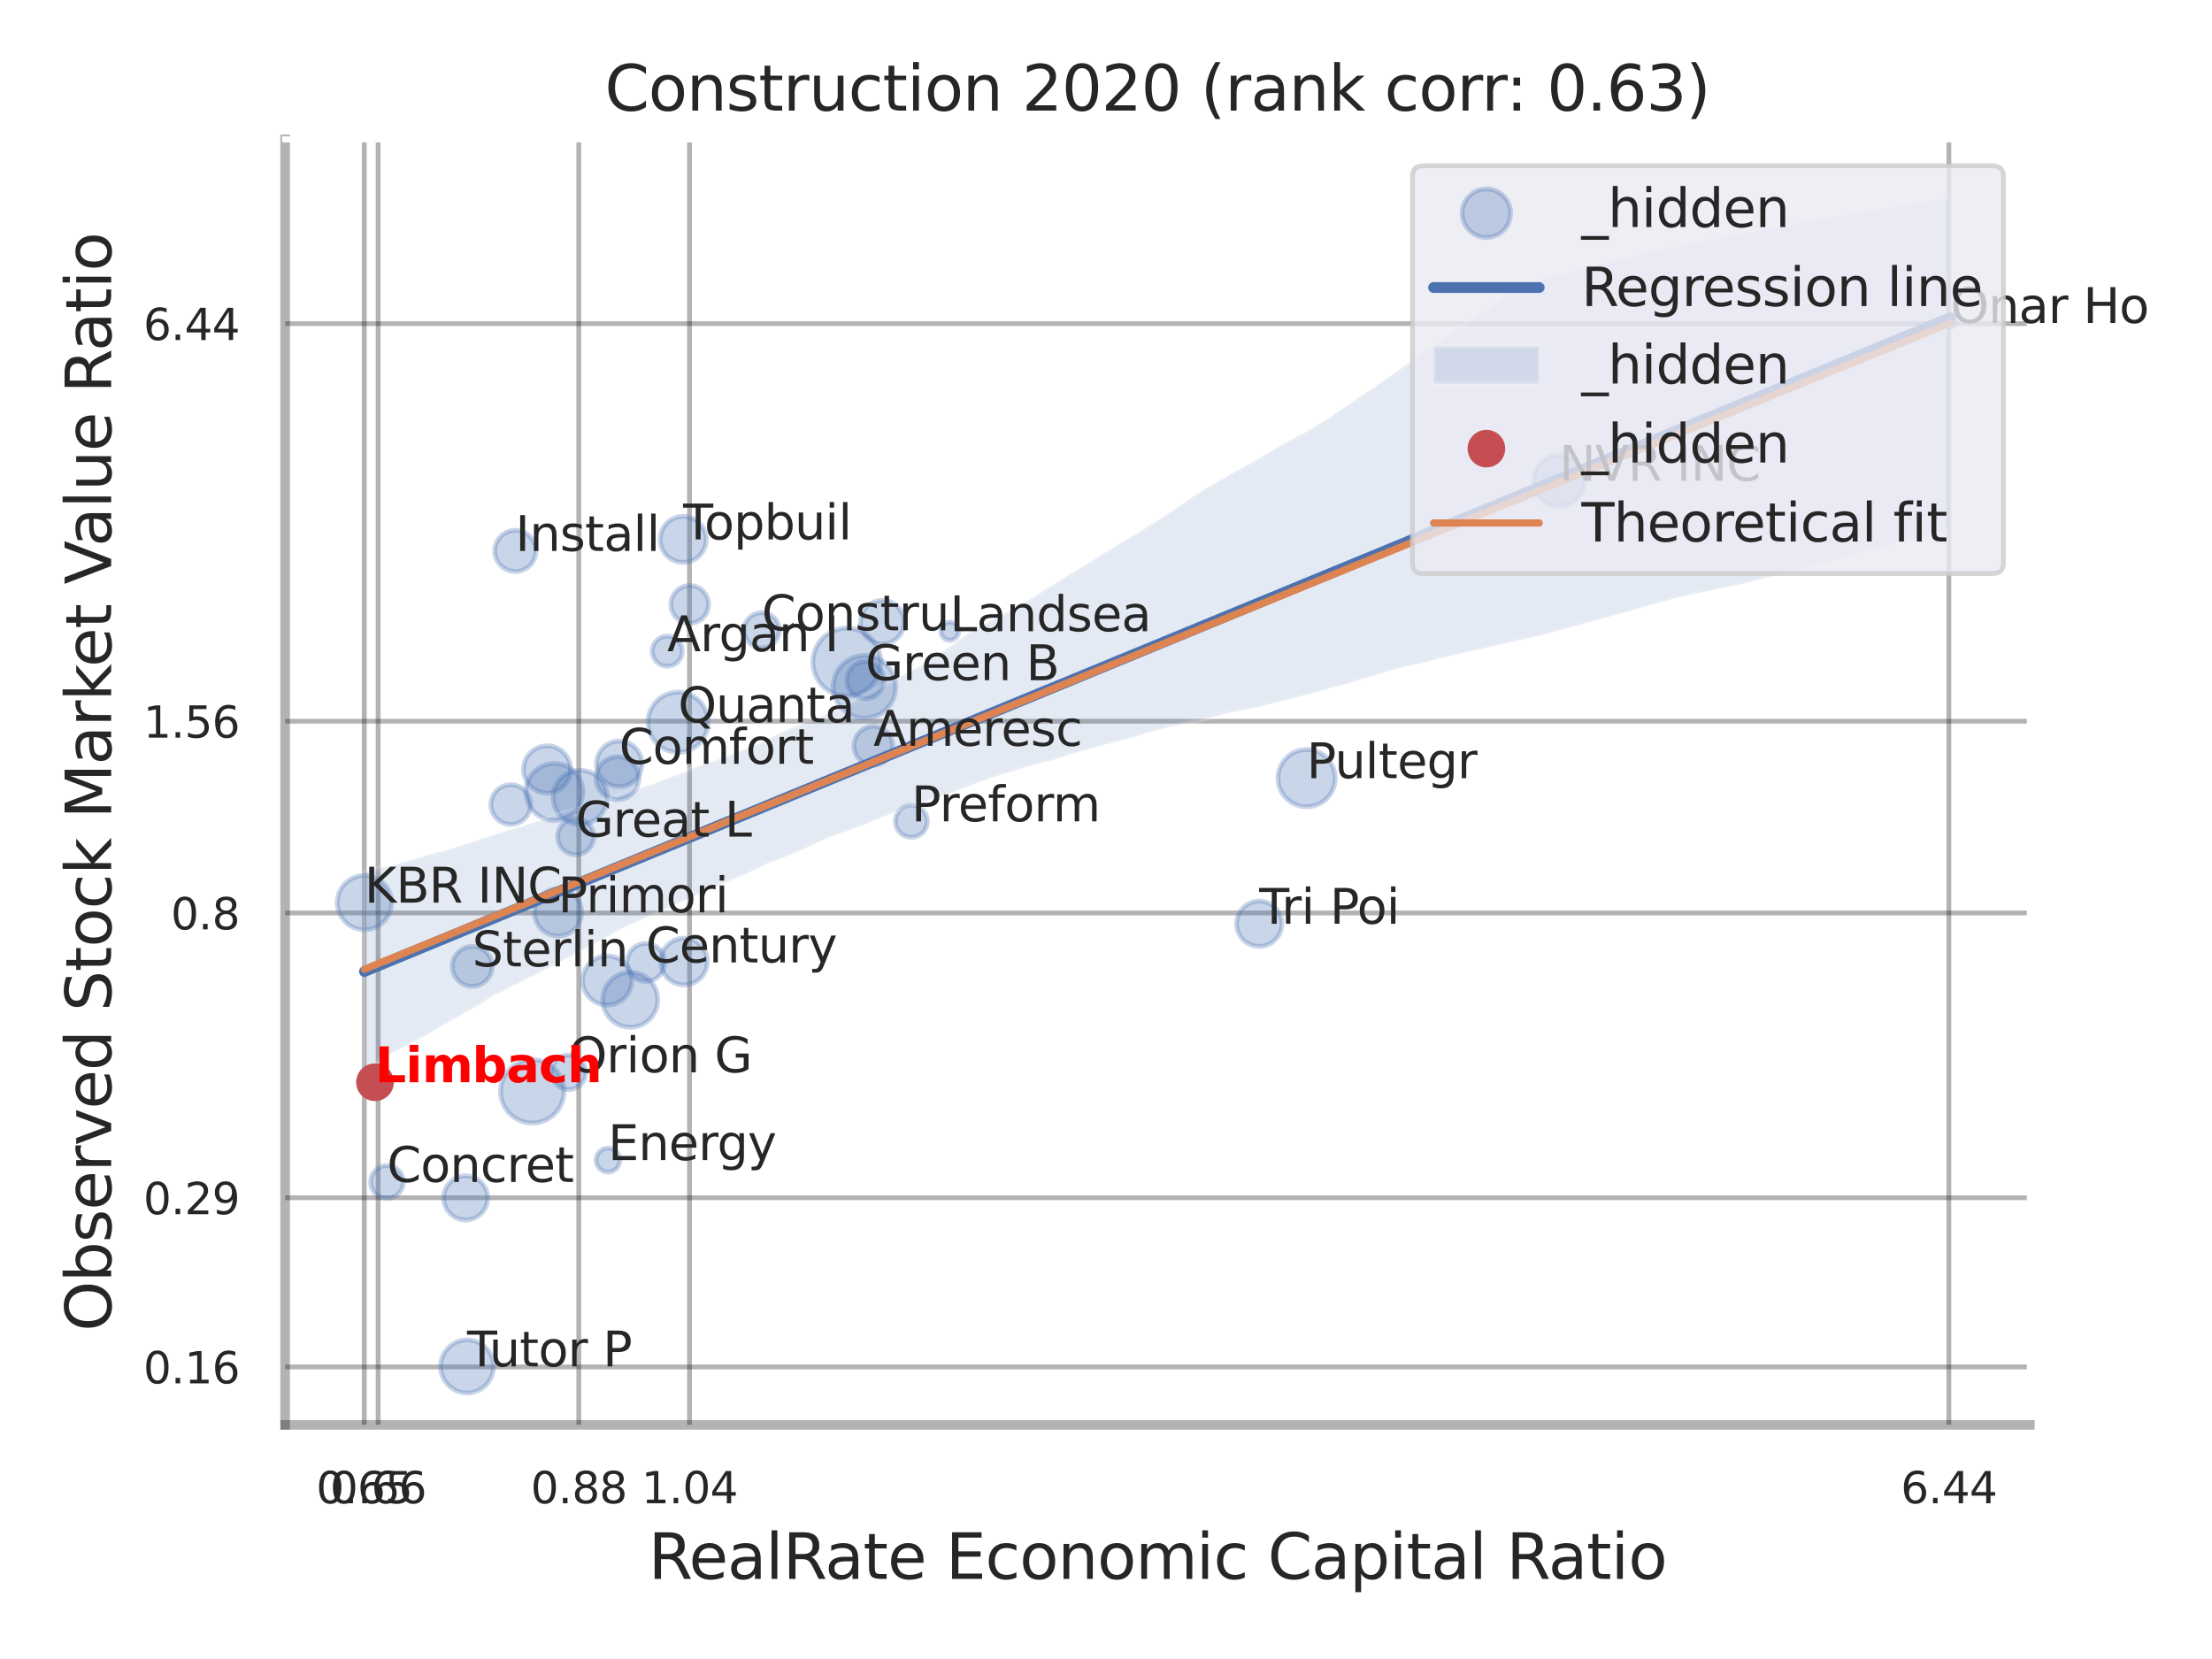 <?xml version="1.0" encoding="utf-8" standalone="no"?>
<!DOCTYPE svg PUBLIC "-//W3C//DTD SVG 1.1//EN"
  "http://www.w3.org/Graphics/SVG/1.1/DTD/svg11.dtd">
<svg xmlns:xlink="http://www.w3.org/1999/xlink" width="460.8pt" height="345.6pt" viewBox="0 0 460.8 345.6" xmlns="http://www.w3.org/2000/svg" version="1.1">
 <defs>
  <style type="text/css">*{stroke-linejoin: round; stroke-linecap: butt}</style>
 </defs>
 <g id="figure_1">
  <g id="patch_1">
   <path d="M 0 345.6 
L 460.8 345.6 
L 460.8 0 
L 0 0 
z
" style="fill: #ffffff"/>
  </g>
  <g id="axes_1">
   <g id="patch_2">
    <path d="M 59.4 296.82 
L 422.853 296.82 
L 422.853 29.04 
L 59.4 29.04 
z
" style="fill: #ffffff"/>
   </g>
   <g id="matplotlib.axis_1">
    <g id="xtick_1">
     <g id="line2d_1">
      <path d="M 75.889 296.82 
L 75.889 29.04 
" clip-path="url(#p1c20859048)" style="fill: none; stroke: #000000; stroke-opacity: 0.3; stroke-linecap: round"/>
     </g>
     <g id="text_1">
      <!-- 0.65 -->
      <g style="fill: #262626" transform="translate(65.869 313.159) scale(0.09 -0.09)">
       <defs>
        <path id="DejaVuSans-30" d="M 2034 4250 
Q 1547 4250 1301 3770 
Q 1056 3291 1056 2328 
Q 1056 1369 1301 889 
Q 1547 409 2034 409 
Q 2525 409 2770 889 
Q 3016 1369 3016 2328 
Q 3016 3291 2770 3770 
Q 2525 4250 2034 4250 
z
M 2034 4750 
Q 2819 4750 3233 4129 
Q 3647 3509 3647 2328 
Q 3647 1150 3233 529 
Q 2819 -91 2034 -91 
Q 1250 -91 836 529 
Q 422 1150 422 2328 
Q 422 3509 836 4129 
Q 1250 4750 2034 4750 
z
" transform="scale(0.016)"/>
        <path id="DejaVuSans-2e" d="M 684 794 
L 1344 794 
L 1344 0 
L 684 0 
L 684 794 
z
" transform="scale(0.016)"/>
        <path id="DejaVuSans-36" d="M 2113 2584 
Q 1688 2584 1439 2293 
Q 1191 2003 1191 1497 
Q 1191 994 1439 701 
Q 1688 409 2113 409 
Q 2538 409 2786 701 
Q 3034 994 3034 1497 
Q 3034 2003 2786 2293 
Q 2538 2584 2113 2584 
z
M 3366 4563 
L 3366 3988 
Q 3128 4100 2886 4159 
Q 2644 4219 2406 4219 
Q 1781 4219 1451 3797 
Q 1122 3375 1075 2522 
Q 1259 2794 1537 2939 
Q 1816 3084 2150 3084 
Q 2853 3084 3261 2657 
Q 3669 2231 3669 1497 
Q 3669 778 3244 343 
Q 2819 -91 2113 -91 
Q 1303 -91 875 529 
Q 447 1150 447 2328 
Q 447 3434 972 4092 
Q 1497 4750 2381 4750 
Q 2619 4750 2861 4703 
Q 3103 4656 3366 4563 
z
" transform="scale(0.016)"/>
        <path id="DejaVuSans-35" d="M 691 4666 
L 3169 4666 
L 3169 4134 
L 1269 4134 
L 1269 2991 
Q 1406 3038 1543 3061 
Q 1681 3084 1819 3084 
Q 2600 3084 3056 2656 
Q 3513 2228 3513 1497 
Q 3513 744 3044 326 
Q 2575 -91 1722 -91 
Q 1428 -91 1123 -41 
Q 819 9 494 109 
L 494 744 
Q 775 591 1075 516 
Q 1375 441 1709 441 
Q 2250 441 2565 725 
Q 2881 1009 2881 1497 
Q 2881 1984 2565 2268 
Q 2250 2553 1709 2553 
Q 1456 2553 1204 2497 
Q 953 2441 691 2322 
L 691 4666 
z
" transform="scale(0.016)"/>
       </defs>
       <use xlink:href="#DejaVuSans-30"/>
       <use xlink:href="#DejaVuSans-2e" transform="translate(63.623 0)"/>
       <use xlink:href="#DejaVuSans-36" transform="translate(95.41 0)"/>
       <use xlink:href="#DejaVuSans-35" transform="translate(159.033 0)"/>
      </g>
     </g>
    </g>
    <g id="xtick_2">
     <g id="line2d_2">
      <path d="M 78.772 296.82 
L 78.772 29.04 
" clip-path="url(#p1c20859048)" style="fill: none; stroke: #000000; stroke-opacity: 0.3; stroke-linecap: round"/>
     </g>
     <g id="text_2">
      <!-- 0.66 -->
      <g style="fill: #262626" transform="translate(68.752 313.159) scale(0.09 -0.09)">
       <use xlink:href="#DejaVuSans-30"/>
       <use xlink:href="#DejaVuSans-2e" transform="translate(63.623 0)"/>
       <use xlink:href="#DejaVuSans-36" transform="translate(95.41 0)"/>
       <use xlink:href="#DejaVuSans-36" transform="translate(159.033 0)"/>
      </g>
     </g>
    </g>
    <g id="xtick_3">
     <g id="line2d_3">
      <path d="M 120.575 296.82 
L 120.575 29.04 
" clip-path="url(#p1c20859048)" style="fill: none; stroke: #000000; stroke-opacity: 0.3; stroke-linecap: round"/>
     </g>
     <g id="text_3">
      <!-- 0.88 -->
      <g style="fill: #262626" transform="translate(110.555 313.159) scale(0.09 -0.09)">
       <defs>
        <path id="DejaVuSans-38" d="M 2034 2216 
Q 1584 2216 1326 1975 
Q 1069 1734 1069 1313 
Q 1069 891 1326 650 
Q 1584 409 2034 409 
Q 2484 409 2743 651 
Q 3003 894 3003 1313 
Q 3003 1734 2745 1975 
Q 2488 2216 2034 2216 
z
M 1403 2484 
Q 997 2584 770 2862 
Q 544 3141 544 3541 
Q 544 4100 942 4425 
Q 1341 4750 2034 4750 
Q 2731 4750 3128 4425 
Q 3525 4100 3525 3541 
Q 3525 3141 3298 2862 
Q 3072 2584 2669 2484 
Q 3125 2378 3379 2068 
Q 3634 1759 3634 1313 
Q 3634 634 3220 271 
Q 2806 -91 2034 -91 
Q 1263 -91 848 271 
Q 434 634 434 1313 
Q 434 1759 690 2068 
Q 947 2378 1403 2484 
z
M 1172 3481 
Q 1172 3119 1398 2916 
Q 1625 2713 2034 2713 
Q 2441 2713 2670 2916 
Q 2900 3119 2900 3481 
Q 2900 3844 2670 4047 
Q 2441 4250 2034 4250 
Q 1625 4250 1398 4047 
Q 1172 3844 1172 3481 
z
" transform="scale(0.016)"/>
       </defs>
       <use xlink:href="#DejaVuSans-30"/>
       <use xlink:href="#DejaVuSans-2e" transform="translate(63.623 0)"/>
       <use xlink:href="#DejaVuSans-38" transform="translate(95.41 0)"/>
       <use xlink:href="#DejaVuSans-38" transform="translate(159.033 0)"/>
      </g>
     </g>
    </g>
    <g id="xtick_4">
     <g id="line2d_4">
      <path d="M 143.638 296.82 
L 143.638 29.04 
" clip-path="url(#p1c20859048)" style="fill: none; stroke: #000000; stroke-opacity: 0.3; stroke-linecap: round"/>
     </g>
     <g id="text_4">
      <!-- 1.04 -->
      <g style="fill: #262626" transform="translate(133.619 313.159) scale(0.09 -0.09)">
       <defs>
        <path id="DejaVuSans-31" d="M 794 531 
L 1825 531 
L 1825 4091 
L 703 3866 
L 703 4441 
L 1819 4666 
L 2450 4666 
L 2450 531 
L 3481 531 
L 3481 0 
L 794 0 
L 794 531 
z
" transform="scale(0.016)"/>
        <path id="DejaVuSans-34" d="M 2419 4116 
L 825 1625 
L 2419 1625 
L 2419 4116 
z
M 2253 4666 
L 3047 4666 
L 3047 1625 
L 3713 1625 
L 3713 1100 
L 3047 1100 
L 3047 0 
L 2419 0 
L 2419 1100 
L 313 1100 
L 313 1709 
L 2253 4666 
z
" transform="scale(0.016)"/>
       </defs>
       <use xlink:href="#DejaVuSans-31"/>
       <use xlink:href="#DejaVuSans-2e" transform="translate(63.623 0)"/>
       <use xlink:href="#DejaVuSans-30" transform="translate(95.41 0)"/>
       <use xlink:href="#DejaVuSans-34" transform="translate(159.033 0)"/>
      </g>
     </g>
    </g>
    <g id="xtick_5">
     <g id="line2d_5">
      <path d="M 405.986 296.82 
L 405.986 29.04 
" clip-path="url(#p1c20859048)" style="fill: none; stroke: #000000; stroke-opacity: 0.3; stroke-linecap: round"/>
     </g>
     <g id="text_5">
      <!-- 6.44 -->
      <g style="fill: #262626" transform="translate(395.967 313.159) scale(0.09 -0.09)">
       <use xlink:href="#DejaVuSans-36"/>
       <use xlink:href="#DejaVuSans-2e" transform="translate(63.623 0)"/>
       <use xlink:href="#DejaVuSans-34" transform="translate(95.41 0)"/>
       <use xlink:href="#DejaVuSans-34" transform="translate(159.033 0)"/>
      </g>
     </g>
    </g>
    <g id="xtick_6"/>
    <g id="xtick_7"/>
    <g id="xtick_8"/>
    <g id="text_6">
     <!-- RealRate Economic Capital Ratio -->
     <g style="fill: #262626" transform="translate(135.073 328.908) scale(0.13 -0.13)">
      <defs>
       <path id="DejaVuSans-52" d="M 2841 2188 
Q 3044 2119 3236 1894 
Q 3428 1669 3622 1275 
L 4263 0 
L 3584 0 
L 2988 1197 
Q 2756 1666 2539 1819 
Q 2322 1972 1947 1972 
L 1259 1972 
L 1259 0 
L 628 0 
L 628 4666 
L 2053 4666 
Q 2853 4666 3247 4331 
Q 3641 3997 3641 3322 
Q 3641 2881 3436 2590 
Q 3231 2300 2841 2188 
z
M 1259 4147 
L 1259 2491 
L 2053 2491 
Q 2509 2491 2742 2702 
Q 2975 2913 2975 3322 
Q 2975 3731 2742 3939 
Q 2509 4147 2053 4147 
L 1259 4147 
z
" transform="scale(0.016)"/>
       <path id="DejaVuSans-65" d="M 3597 1894 
L 3597 1613 
L 953 1613 
Q 991 1019 1311 708 
Q 1631 397 2203 397 
Q 2534 397 2845 478 
Q 3156 559 3463 722 
L 3463 178 
Q 3153 47 2828 -22 
Q 2503 -91 2169 -91 
Q 1331 -91 842 396 
Q 353 884 353 1716 
Q 353 2575 817 3079 
Q 1281 3584 2069 3584 
Q 2775 3584 3186 3129 
Q 3597 2675 3597 1894 
z
M 3022 2063 
Q 3016 2534 2758 2815 
Q 2500 3097 2075 3097 
Q 1594 3097 1305 2825 
Q 1016 2553 972 2059 
L 3022 2063 
z
" transform="scale(0.016)"/>
       <path id="DejaVuSans-61" d="M 2194 1759 
Q 1497 1759 1228 1600 
Q 959 1441 959 1056 
Q 959 750 1161 570 
Q 1363 391 1709 391 
Q 2188 391 2477 730 
Q 2766 1069 2766 1631 
L 2766 1759 
L 2194 1759 
z
M 3341 1997 
L 3341 0 
L 2766 0 
L 2766 531 
Q 2569 213 2275 61 
Q 1981 -91 1556 -91 
Q 1019 -91 701 211 
Q 384 513 384 1019 
Q 384 1609 779 1909 
Q 1175 2209 1959 2209 
L 2766 2209 
L 2766 2266 
Q 2766 2663 2505 2880 
Q 2244 3097 1772 3097 
Q 1472 3097 1187 3025 
Q 903 2953 641 2809 
L 641 3341 
Q 956 3463 1253 3523 
Q 1550 3584 1831 3584 
Q 2591 3584 2966 3190 
Q 3341 2797 3341 1997 
z
" transform="scale(0.016)"/>
       <path id="DejaVuSans-6c" d="M 603 4863 
L 1178 4863 
L 1178 0 
L 603 0 
L 603 4863 
z
" transform="scale(0.016)"/>
       <path id="DejaVuSans-74" d="M 1172 4494 
L 1172 3500 
L 2356 3500 
L 2356 3053 
L 1172 3053 
L 1172 1153 
Q 1172 725 1289 603 
Q 1406 481 1766 481 
L 2356 481 
L 2356 0 
L 1766 0 
Q 1100 0 847 248 
Q 594 497 594 1153 
L 594 3053 
L 172 3053 
L 172 3500 
L 594 3500 
L 594 4494 
L 1172 4494 
z
" transform="scale(0.016)"/>
       <path id="DejaVuSans-20" transform="scale(0.016)"/>
       <path id="DejaVuSans-45" d="M 628 4666 
L 3578 4666 
L 3578 4134 
L 1259 4134 
L 1259 2753 
L 3481 2753 
L 3481 2222 
L 1259 2222 
L 1259 531 
L 3634 531 
L 3634 0 
L 628 0 
L 628 4666 
z
" transform="scale(0.016)"/>
       <path id="DejaVuSans-63" d="M 3122 3366 
L 3122 2828 
Q 2878 2963 2633 3030 
Q 2388 3097 2138 3097 
Q 1578 3097 1268 2742 
Q 959 2388 959 1747 
Q 959 1106 1268 751 
Q 1578 397 2138 397 
Q 2388 397 2633 464 
Q 2878 531 3122 666 
L 3122 134 
Q 2881 22 2623 -34 
Q 2366 -91 2075 -91 
Q 1284 -91 818 406 
Q 353 903 353 1747 
Q 353 2603 823 3093 
Q 1294 3584 2113 3584 
Q 2378 3584 2631 3529 
Q 2884 3475 3122 3366 
z
" transform="scale(0.016)"/>
       <path id="DejaVuSans-6f" d="M 1959 3097 
Q 1497 3097 1228 2736 
Q 959 2375 959 1747 
Q 959 1119 1226 758 
Q 1494 397 1959 397 
Q 2419 397 2687 759 
Q 2956 1122 2956 1747 
Q 2956 2369 2687 2733 
Q 2419 3097 1959 3097 
z
M 1959 3584 
Q 2709 3584 3137 3096 
Q 3566 2609 3566 1747 
Q 3566 888 3137 398 
Q 2709 -91 1959 -91 
Q 1206 -91 779 398 
Q 353 888 353 1747 
Q 353 2609 779 3096 
Q 1206 3584 1959 3584 
z
" transform="scale(0.016)"/>
       <path id="DejaVuSans-6e" d="M 3513 2113 
L 3513 0 
L 2938 0 
L 2938 2094 
Q 2938 2591 2744 2837 
Q 2550 3084 2163 3084 
Q 1697 3084 1428 2787 
Q 1159 2491 1159 1978 
L 1159 0 
L 581 0 
L 581 3500 
L 1159 3500 
L 1159 2956 
Q 1366 3272 1645 3428 
Q 1925 3584 2291 3584 
Q 2894 3584 3203 3211 
Q 3513 2838 3513 2113 
z
" transform="scale(0.016)"/>
       <path id="DejaVuSans-6d" d="M 3328 2828 
Q 3544 3216 3844 3400 
Q 4144 3584 4550 3584 
Q 5097 3584 5394 3201 
Q 5691 2819 5691 2113 
L 5691 0 
L 5113 0 
L 5113 2094 
Q 5113 2597 4934 2840 
Q 4756 3084 4391 3084 
Q 3944 3084 3684 2787 
Q 3425 2491 3425 1978 
L 3425 0 
L 2847 0 
L 2847 2094 
Q 2847 2600 2669 2842 
Q 2491 3084 2119 3084 
Q 1678 3084 1418 2786 
Q 1159 2488 1159 1978 
L 1159 0 
L 581 0 
L 581 3500 
L 1159 3500 
L 1159 2956 
Q 1356 3278 1631 3431 
Q 1906 3584 2284 3584 
Q 2666 3584 2933 3390 
Q 3200 3197 3328 2828 
z
" transform="scale(0.016)"/>
       <path id="DejaVuSans-69" d="M 603 3500 
L 1178 3500 
L 1178 0 
L 603 0 
L 603 3500 
z
M 603 4863 
L 1178 4863 
L 1178 4134 
L 603 4134 
L 603 4863 
z
" transform="scale(0.016)"/>
       <path id="DejaVuSans-43" d="M 4122 4306 
L 4122 3641 
Q 3803 3938 3442 4084 
Q 3081 4231 2675 4231 
Q 1875 4231 1450 3742 
Q 1025 3253 1025 2328 
Q 1025 1406 1450 917 
Q 1875 428 2675 428 
Q 3081 428 3442 575 
Q 3803 722 4122 1019 
L 4122 359 
Q 3791 134 3420 21 
Q 3050 -91 2638 -91 
Q 1578 -91 968 557 
Q 359 1206 359 2328 
Q 359 3453 968 4101 
Q 1578 4750 2638 4750 
Q 3056 4750 3426 4639 
Q 3797 4528 4122 4306 
z
" transform="scale(0.016)"/>
       <path id="DejaVuSans-70" d="M 1159 525 
L 1159 -1331 
L 581 -1331 
L 581 3500 
L 1159 3500 
L 1159 2969 
Q 1341 3281 1617 3432 
Q 1894 3584 2278 3584 
Q 2916 3584 3314 3078 
Q 3713 2572 3713 1747 
Q 3713 922 3314 415 
Q 2916 -91 2278 -91 
Q 1894 -91 1617 61 
Q 1341 213 1159 525 
z
M 3116 1747 
Q 3116 2381 2855 2742 
Q 2594 3103 2138 3103 
Q 1681 3103 1420 2742 
Q 1159 2381 1159 1747 
Q 1159 1113 1420 752 
Q 1681 391 2138 391 
Q 2594 391 2855 752 
Q 3116 1113 3116 1747 
z
" transform="scale(0.016)"/>
      </defs>
      <use xlink:href="#DejaVuSans-52"/>
      <use xlink:href="#DejaVuSans-65" transform="translate(64.982 0)"/>
      <use xlink:href="#DejaVuSans-61" transform="translate(126.506 0)"/>
      <use xlink:href="#DejaVuSans-6c" transform="translate(187.785 0)"/>
      <use xlink:href="#DejaVuSans-52" transform="translate(215.568 0)"/>
      <use xlink:href="#DejaVuSans-61" transform="translate(282.801 0)"/>
      <use xlink:href="#DejaVuSans-74" transform="translate(344.08 0)"/>
      <use xlink:href="#DejaVuSans-65" transform="translate(383.289 0)"/>
      <use xlink:href="#DejaVuSans-20" transform="translate(444.812 0)"/>
      <use xlink:href="#DejaVuSans-45" transform="translate(476.6 0)"/>
      <use xlink:href="#DejaVuSans-63" transform="translate(539.783 0)"/>
      <use xlink:href="#DejaVuSans-6f" transform="translate(594.764 0)"/>
      <use xlink:href="#DejaVuSans-6e" transform="translate(655.945 0)"/>
      <use xlink:href="#DejaVuSans-6f" transform="translate(719.324 0)"/>
      <use xlink:href="#DejaVuSans-6d" transform="translate(780.506 0)"/>
      <use xlink:href="#DejaVuSans-69" transform="translate(877.918 0)"/>
      <use xlink:href="#DejaVuSans-63" transform="translate(905.701 0)"/>
      <use xlink:href="#DejaVuSans-20" transform="translate(960.682 0)"/>
      <use xlink:href="#DejaVuSans-43" transform="translate(992.469 0)"/>
      <use xlink:href="#DejaVuSans-61" transform="translate(1062.293 0)"/>
      <use xlink:href="#DejaVuSans-70" transform="translate(1123.572 0)"/>
      <use xlink:href="#DejaVuSans-69" transform="translate(1187.049 0)"/>
      <use xlink:href="#DejaVuSans-74" transform="translate(1214.832 0)"/>
      <use xlink:href="#DejaVuSans-61" transform="translate(1254.041 0)"/>
      <use xlink:href="#DejaVuSans-6c" transform="translate(1315.32 0)"/>
      <use xlink:href="#DejaVuSans-20" transform="translate(1343.104 0)"/>
      <use xlink:href="#DejaVuSans-52" transform="translate(1374.891 0)"/>
      <use xlink:href="#DejaVuSans-61" transform="translate(1442.123 0)"/>
      <use xlink:href="#DejaVuSans-74" transform="translate(1503.402 0)"/>
      <use xlink:href="#DejaVuSans-69" transform="translate(1542.611 0)"/>
      <use xlink:href="#DejaVuSans-6f" transform="translate(1570.395 0)"/>
     </g>
    </g>
   </g>
   <g id="matplotlib.axis_2">
    <g id="ytick_1">
     <g id="line2d_6">
      <path d="M 59.4 284.757 
L 422.853 284.757 
" clip-path="url(#p1c20859048)" style="fill: none; stroke: #000000; stroke-opacity: 0.3; stroke-linecap: round"/>
     </g>
     <g id="text_7">
      <!-- 0.16 -->
      <g style="fill: #262626" transform="translate(29.861 288.176) scale(0.09 -0.09)">
       <use xlink:href="#DejaVuSans-30"/>
       <use xlink:href="#DejaVuSans-2e" transform="translate(63.623 0)"/>
       <use xlink:href="#DejaVuSans-31" transform="translate(95.41 0)"/>
       <use xlink:href="#DejaVuSans-36" transform="translate(159.033 0)"/>
      </g>
     </g>
    </g>
    <g id="ytick_2">
     <g id="line2d_7">
      <path d="M 59.4 249.513 
L 422.853 249.513 
" clip-path="url(#p1c20859048)" style="fill: none; stroke: #000000; stroke-opacity: 0.3; stroke-linecap: round"/>
     </g>
     <g id="text_8">
      <!-- 0.29 -->
      <g style="fill: #262626" transform="translate(29.861 252.932) scale(0.09 -0.09)">
       <defs>
        <path id="DejaVuSans-32" d="M 1228 531 
L 3431 531 
L 3431 0 
L 469 0 
L 469 531 
Q 828 903 1448 1529 
Q 2069 2156 2228 2338 
Q 2531 2678 2651 2914 
Q 2772 3150 2772 3378 
Q 2772 3750 2511 3984 
Q 2250 4219 1831 4219 
Q 1534 4219 1204 4116 
Q 875 4013 500 3803 
L 500 4441 
Q 881 4594 1212 4672 
Q 1544 4750 1819 4750 
Q 2544 4750 2975 4387 
Q 3406 4025 3406 3419 
Q 3406 3131 3298 2873 
Q 3191 2616 2906 2266 
Q 2828 2175 2409 1742 
Q 1991 1309 1228 531 
z
" transform="scale(0.016)"/>
        <path id="DejaVuSans-39" d="M 703 97 
L 703 672 
Q 941 559 1184 500 
Q 1428 441 1663 441 
Q 2288 441 2617 861 
Q 2947 1281 2994 2138 
Q 2813 1869 2534 1725 
Q 2256 1581 1919 1581 
Q 1219 1581 811 2004 
Q 403 2428 403 3163 
Q 403 3881 828 4315 
Q 1253 4750 1959 4750 
Q 2769 4750 3195 4129 
Q 3622 3509 3622 2328 
Q 3622 1225 3098 567 
Q 2575 -91 1691 -91 
Q 1453 -91 1209 -44 
Q 966 3 703 97 
z
M 1959 2075 
Q 2384 2075 2632 2365 
Q 2881 2656 2881 3163 
Q 2881 3666 2632 3958 
Q 2384 4250 1959 4250 
Q 1534 4250 1286 3958 
Q 1038 3666 1038 3163 
Q 1038 2656 1286 2365 
Q 1534 2075 1959 2075 
z
" transform="scale(0.016)"/>
       </defs>
       <use xlink:href="#DejaVuSans-30"/>
       <use xlink:href="#DejaVuSans-2e" transform="translate(63.623 0)"/>
       <use xlink:href="#DejaVuSans-32" transform="translate(95.41 0)"/>
       <use xlink:href="#DejaVuSans-39" transform="translate(159.033 0)"/>
      </g>
     </g>
    </g>
    <g id="ytick_3">
     <g id="line2d_8">
      <path d="M 59.4 190.186 
L 422.853 190.186 
" clip-path="url(#p1c20859048)" style="fill: none; stroke: #000000; stroke-opacity: 0.3; stroke-linecap: round"/>
     </g>
     <g id="text_9">
      <!-- 0.8 -->
      <g style="fill: #262626" transform="translate(35.587 193.605) scale(0.09 -0.09)">
       <use xlink:href="#DejaVuSans-30"/>
       <use xlink:href="#DejaVuSans-2e" transform="translate(63.623 0)"/>
       <use xlink:href="#DejaVuSans-38" transform="translate(95.41 0)"/>
      </g>
     </g>
    </g>
    <g id="ytick_4">
     <g id="line2d_9">
      <path d="M 59.4 150.243 
L 422.853 150.243 
" clip-path="url(#p1c20859048)" style="fill: none; stroke: #000000; stroke-opacity: 0.3; stroke-linecap: round"/>
     </g>
     <g id="text_10">
      <!-- 1.56 -->
      <g style="fill: #262626" transform="translate(29.861 153.662) scale(0.09 -0.09)">
       <use xlink:href="#DejaVuSans-31"/>
       <use xlink:href="#DejaVuSans-2e" transform="translate(63.623 0)"/>
       <use xlink:href="#DejaVuSans-35" transform="translate(95.41 0)"/>
       <use xlink:href="#DejaVuSans-36" transform="translate(159.033 0)"/>
      </g>
     </g>
    </g>
    <g id="ytick_5">
     <g id="line2d_10">
      <path d="M 59.4 67.42 
L 422.853 67.42 
" clip-path="url(#p1c20859048)" style="fill: none; stroke: #000000; stroke-opacity: 0.3; stroke-linecap: round"/>
     </g>
     <g id="text_11">
      <!-- 6.44 -->
      <g style="fill: #262626" transform="translate(29.861 70.839) scale(0.09 -0.09)">
       <use xlink:href="#DejaVuSans-36"/>
       <use xlink:href="#DejaVuSans-2e" transform="translate(63.623 0)"/>
       <use xlink:href="#DejaVuSans-34" transform="translate(95.41 0)"/>
       <use xlink:href="#DejaVuSans-34" transform="translate(159.033 0)"/>
      </g>
     </g>
    </g>
    <g id="ytick_6"/>
    <g id="ytick_7"/>
    <g id="ytick_8"/>
    <g id="text_12">
     <!-- Observed Stock Market Value Ratio -->
     <g style="fill: #262626" transform="translate(23.157 277.332) rotate(-90) scale(0.13 -0.13)">
      <defs>
       <path id="DejaVuSans-4f" d="M 2522 4238 
Q 1834 4238 1429 3725 
Q 1025 3213 1025 2328 
Q 1025 1447 1429 934 
Q 1834 422 2522 422 
Q 3209 422 3611 934 
Q 4013 1447 4013 2328 
Q 4013 3213 3611 3725 
Q 3209 4238 2522 4238 
z
M 2522 4750 
Q 3503 4750 4090 4092 
Q 4678 3434 4678 2328 
Q 4678 1225 4090 567 
Q 3503 -91 2522 -91 
Q 1538 -91 948 565 
Q 359 1222 359 2328 
Q 359 3434 948 4092 
Q 1538 4750 2522 4750 
z
" transform="scale(0.016)"/>
       <path id="DejaVuSans-62" d="M 3116 1747 
Q 3116 2381 2855 2742 
Q 2594 3103 2138 3103 
Q 1681 3103 1420 2742 
Q 1159 2381 1159 1747 
Q 1159 1113 1420 752 
Q 1681 391 2138 391 
Q 2594 391 2855 752 
Q 3116 1113 3116 1747 
z
M 1159 2969 
Q 1341 3281 1617 3432 
Q 1894 3584 2278 3584 
Q 2916 3584 3314 3078 
Q 3713 2572 3713 1747 
Q 3713 922 3314 415 
Q 2916 -91 2278 -91 
Q 1894 -91 1617 61 
Q 1341 213 1159 525 
L 1159 0 
L 581 0 
L 581 4863 
L 1159 4863 
L 1159 2969 
z
" transform="scale(0.016)"/>
       <path id="DejaVuSans-73" d="M 2834 3397 
L 2834 2853 
Q 2591 2978 2328 3040 
Q 2066 3103 1784 3103 
Q 1356 3103 1142 2972 
Q 928 2841 928 2578 
Q 928 2378 1081 2264 
Q 1234 2150 1697 2047 
L 1894 2003 
Q 2506 1872 2764 1633 
Q 3022 1394 3022 966 
Q 3022 478 2636 193 
Q 2250 -91 1575 -91 
Q 1294 -91 989 -36 
Q 684 19 347 128 
L 347 722 
Q 666 556 975 473 
Q 1284 391 1588 391 
Q 1994 391 2212 530 
Q 2431 669 2431 922 
Q 2431 1156 2273 1281 
Q 2116 1406 1581 1522 
L 1381 1569 
Q 847 1681 609 1914 
Q 372 2147 372 2553 
Q 372 3047 722 3315 
Q 1072 3584 1716 3584 
Q 2034 3584 2315 3537 
Q 2597 3491 2834 3397 
z
" transform="scale(0.016)"/>
       <path id="DejaVuSans-72" d="M 2631 2963 
Q 2534 3019 2420 3045 
Q 2306 3072 2169 3072 
Q 1681 3072 1420 2755 
Q 1159 2438 1159 1844 
L 1159 0 
L 581 0 
L 581 3500 
L 1159 3500 
L 1159 2956 
Q 1341 3275 1631 3429 
Q 1922 3584 2338 3584 
Q 2397 3584 2469 3576 
Q 2541 3569 2628 3553 
L 2631 2963 
z
" transform="scale(0.016)"/>
       <path id="DejaVuSans-76" d="M 191 3500 
L 800 3500 
L 1894 563 
L 2988 3500 
L 3597 3500 
L 2284 0 
L 1503 0 
L 191 3500 
z
" transform="scale(0.016)"/>
       <path id="DejaVuSans-64" d="M 2906 2969 
L 2906 4863 
L 3481 4863 
L 3481 0 
L 2906 0 
L 2906 525 
Q 2725 213 2448 61 
Q 2172 -91 1784 -91 
Q 1150 -91 751 415 
Q 353 922 353 1747 
Q 353 2572 751 3078 
Q 1150 3584 1784 3584 
Q 2172 3584 2448 3432 
Q 2725 3281 2906 2969 
z
M 947 1747 
Q 947 1113 1208 752 
Q 1469 391 1925 391 
Q 2381 391 2643 752 
Q 2906 1113 2906 1747 
Q 2906 2381 2643 2742 
Q 2381 3103 1925 3103 
Q 1469 3103 1208 2742 
Q 947 2381 947 1747 
z
" transform="scale(0.016)"/>
       <path id="DejaVuSans-53" d="M 3425 4513 
L 3425 3897 
Q 3066 4069 2747 4153 
Q 2428 4238 2131 4238 
Q 1616 4238 1336 4038 
Q 1056 3838 1056 3469 
Q 1056 3159 1242 3001 
Q 1428 2844 1947 2747 
L 2328 2669 
Q 3034 2534 3370 2195 
Q 3706 1856 3706 1288 
Q 3706 609 3251 259 
Q 2797 -91 1919 -91 
Q 1588 -91 1214 -16 
Q 841 59 441 206 
L 441 856 
Q 825 641 1194 531 
Q 1563 422 1919 422 
Q 2459 422 2753 634 
Q 3047 847 3047 1241 
Q 3047 1584 2836 1778 
Q 2625 1972 2144 2069 
L 1759 2144 
Q 1053 2284 737 2584 
Q 422 2884 422 3419 
Q 422 4038 858 4394 
Q 1294 4750 2059 4750 
Q 2388 4750 2728 4690 
Q 3069 4631 3425 4513 
z
" transform="scale(0.016)"/>
       <path id="DejaVuSans-6b" d="M 581 4863 
L 1159 4863 
L 1159 1991 
L 2875 3500 
L 3609 3500 
L 1753 1863 
L 3688 0 
L 2938 0 
L 1159 1709 
L 1159 0 
L 581 0 
L 581 4863 
z
" transform="scale(0.016)"/>
       <path id="DejaVuSans-4d" d="M 628 4666 
L 1569 4666 
L 2759 1491 
L 3956 4666 
L 4897 4666 
L 4897 0 
L 4281 0 
L 4281 4097 
L 3078 897 
L 2444 897 
L 1241 4097 
L 1241 0 
L 628 0 
L 628 4666 
z
" transform="scale(0.016)"/>
       <path id="DejaVuSans-56" d="M 1831 0 
L 50 4666 
L 709 4666 
L 2188 738 
L 3669 4666 
L 4325 4666 
L 2547 0 
L 1831 0 
z
" transform="scale(0.016)"/>
       <path id="DejaVuSans-75" d="M 544 1381 
L 544 3500 
L 1119 3500 
L 1119 1403 
Q 1119 906 1312 657 
Q 1506 409 1894 409 
Q 2359 409 2629 706 
Q 2900 1003 2900 1516 
L 2900 3500 
L 3475 3500 
L 3475 0 
L 2900 0 
L 2900 538 
Q 2691 219 2414 64 
Q 2138 -91 1772 -91 
Q 1169 -91 856 284 
Q 544 659 544 1381 
z
M 1991 3584 
L 1991 3584 
z
" transform="scale(0.016)"/>
      </defs>
      <use xlink:href="#DejaVuSans-4f"/>
      <use xlink:href="#DejaVuSans-62" transform="translate(78.711 0)"/>
      <use xlink:href="#DejaVuSans-73" transform="translate(142.188 0)"/>
      <use xlink:href="#DejaVuSans-65" transform="translate(194.287 0)"/>
      <use xlink:href="#DejaVuSans-72" transform="translate(255.811 0)"/>
      <use xlink:href="#DejaVuSans-76" transform="translate(296.924 0)"/>
      <use xlink:href="#DejaVuSans-65" transform="translate(356.104 0)"/>
      <use xlink:href="#DejaVuSans-64" transform="translate(417.627 0)"/>
      <use xlink:href="#DejaVuSans-20" transform="translate(481.104 0)"/>
      <use xlink:href="#DejaVuSans-53" transform="translate(512.891 0)"/>
      <use xlink:href="#DejaVuSans-74" transform="translate(576.367 0)"/>
      <use xlink:href="#DejaVuSans-6f" transform="translate(615.576 0)"/>
      <use xlink:href="#DejaVuSans-63" transform="translate(676.758 0)"/>
      <use xlink:href="#DejaVuSans-6b" transform="translate(731.738 0)"/>
      <use xlink:href="#DejaVuSans-20" transform="translate(789.648 0)"/>
      <use xlink:href="#DejaVuSans-4d" transform="translate(821.436 0)"/>
      <use xlink:href="#DejaVuSans-61" transform="translate(907.715 0)"/>
      <use xlink:href="#DejaVuSans-72" transform="translate(968.994 0)"/>
      <use xlink:href="#DejaVuSans-6b" transform="translate(1010.107 0)"/>
      <use xlink:href="#DejaVuSans-65" transform="translate(1064.393 0)"/>
      <use xlink:href="#DejaVuSans-74" transform="translate(1125.916 0)"/>
      <use xlink:href="#DejaVuSans-20" transform="translate(1165.125 0)"/>
      <use xlink:href="#DejaVuSans-56" transform="translate(1196.912 0)"/>
      <use xlink:href="#DejaVuSans-61" transform="translate(1257.57 0)"/>
      <use xlink:href="#DejaVuSans-6c" transform="translate(1318.85 0)"/>
      <use xlink:href="#DejaVuSans-75" transform="translate(1346.633 0)"/>
      <use xlink:href="#DejaVuSans-65" transform="translate(1410.012 0)"/>
      <use xlink:href="#DejaVuSans-20" transform="translate(1471.535 0)"/>
      <use xlink:href="#DejaVuSans-52" transform="translate(1503.322 0)"/>
      <use xlink:href="#DejaVuSans-61" transform="translate(1570.555 0)"/>
      <use xlink:href="#DejaVuSans-74" transform="translate(1631.834 0)"/>
      <use xlink:href="#DejaVuSans-69" transform="translate(1671.043 0)"/>
      <use xlink:href="#DejaVuSans-6f" transform="translate(1698.826 0)"/>
     </g>
    </g>
   </g>
   <g id="PathCollection_1">
    <path d="M 120.854 171.743 
C 122.35 171.743 123.785 171.149 124.843 170.091 
C 125.901 169.033 126.495 167.598 126.495 166.102 
C 126.495 164.606 125.901 163.171 124.843 162.113 
C 123.785 161.055 122.35 160.461 120.854 160.461 
C 119.358 160.461 117.923 161.055 116.865 162.113 
C 115.807 163.171 115.213 164.606 115.213 166.102 
C 115.213 167.598 115.807 169.033 116.865 170.091 
C 117.923 171.149 119.358 171.743 120.854 171.743 
z
" clip-path="url(#p1c20859048)" style="fill: #4c72b0; fill-opacity: 0.3; stroke: #4c72b0; stroke-opacity: 0.3"/>
    <path d="M 180.092 149.59 
C 181.821 149.59 183.481 148.903 184.704 147.68 
C 185.927 146.456 186.614 144.797 186.614 143.067 
C 186.614 141.338 185.927 139.678 184.704 138.455 
C 183.481 137.232 181.821 136.545 180.092 136.545 
C 178.362 136.545 176.702 137.232 175.479 138.455 
C 174.256 139.678 173.569 141.338 173.569 143.067 
C 173.569 144.797 174.256 146.456 175.479 147.68 
C 176.702 148.903 178.362 149.59 180.092 149.59 
z
" clip-path="url(#p1c20859048)" style="fill: #4c72b0; fill-opacity: 0.3; stroke: #4c72b0; stroke-opacity: 0.3"/>
    <path d="M 113.967 165.206 
C 115.271 165.206 116.523 164.687 117.445 163.765 
C 118.368 162.842 118.886 161.591 118.886 160.286 
C 118.886 158.982 118.368 157.73 117.445 156.808 
C 116.523 155.885 115.271 155.367 113.967 155.367 
C 112.662 155.367 111.411 155.885 110.488 156.808 
C 109.566 157.73 109.047 158.982 109.047 160.286 
C 109.047 161.591 109.566 162.842 110.488 163.765 
C 111.411 164.687 112.662 165.206 113.967 165.206 
z
" clip-path="url(#p1c20859048)" style="fill: #4c72b0; fill-opacity: 0.3; stroke: #4c72b0; stroke-opacity: 0.3"/>
    <path d="M 97.303 290.17 
C 98.768 290.17 100.172 289.588 101.208 288.553 
C 102.243 287.517 102.825 286.113 102.825 284.648 
C 102.825 283.184 102.243 281.779 101.208 280.744 
C 100.172 279.708 98.768 279.126 97.303 279.126 
C 95.839 279.126 94.434 279.708 93.399 280.744 
C 92.363 281.779 91.781 283.184 91.781 284.648 
C 91.781 286.113 92.363 287.517 93.399 288.553 
C 94.434 289.588 95.839 290.17 97.303 290.17 
z
" clip-path="url(#p1c20859048)" style="fill: #4c72b0; fill-opacity: 0.3; stroke: #4c72b0; stroke-opacity: 0.3"/>
    <path d="M 189.859 174.424 
C 190.742 174.424 191.589 174.074 192.213 173.449 
C 192.838 172.825 193.188 171.978 193.188 171.095 
C 193.188 170.212 192.838 169.365 192.213 168.741 
C 191.589 168.116 190.742 167.766 189.859 167.766 
C 188.976 167.766 188.129 168.116 187.505 168.741 
C 186.88 169.365 186.529 170.212 186.529 171.095 
C 186.529 171.978 186.88 172.825 187.505 173.449 
C 188.129 174.074 188.976 174.424 189.859 174.424 
z
" clip-path="url(#p1c20859048)" style="fill: #4c72b0; fill-opacity: 0.3; stroke: #4c72b0; stroke-opacity: 0.3"/>
    <path d="M 138.995 138.788 
C 139.825 138.788 140.621 138.458 141.208 137.872 
C 141.794 137.285 142.124 136.489 142.124 135.659 
C 142.124 134.829 141.794 134.033 141.208 133.447 
C 140.621 132.86 139.825 132.53 138.995 132.53 
C 138.165 132.53 137.369 132.86 136.783 133.447 
C 136.196 134.033 135.866 134.829 135.866 135.659 
C 135.866 136.489 136.196 137.285 136.783 137.872 
C 137.369 138.458 138.165 138.788 138.995 138.788 
z
" clip-path="url(#p1c20859048)" style="fill: #4c72b0; fill-opacity: 0.3; stroke: #4c72b0; stroke-opacity: 0.3"/>
    <path d="M 115.486 170.909 
C 117.059 170.909 118.569 170.284 119.681 169.171 
C 120.794 168.059 121.419 166.549 121.419 164.976 
C 121.419 163.403 120.794 161.894 119.681 160.781 
C 118.569 159.669 117.059 159.044 115.486 159.044 
C 113.913 159.044 112.404 159.669 111.291 160.781 
C 110.179 161.894 109.554 163.403 109.554 164.976 
C 109.554 166.549 110.179 168.059 111.291 169.171 
C 112.404 170.284 113.913 170.909 115.486 170.909 
z
" clip-path="url(#p1c20859048)" style="fill: #4c72b0; fill-opacity: 0.3; stroke: #4c72b0; stroke-opacity: 0.3"/>
    <path d="M 128.644 166.561 
C 129.828 166.561 130.963 166.091 131.801 165.254 
C 132.638 164.417 133.108 163.281 133.108 162.097 
C 133.108 160.913 132.638 159.778 131.801 158.941 
C 130.963 158.104 129.828 157.633 128.644 157.633 
C 127.46 157.633 126.324 158.104 125.487 158.941 
C 124.65 159.778 124.18 160.913 124.18 162.097 
C 124.18 163.281 124.65 164.417 125.487 165.254 
C 126.324 166.091 127.46 166.561 128.644 166.561 
z
" clip-path="url(#p1c20859048)" style="fill: #4c72b0; fill-opacity: 0.3; stroke: #4c72b0; stroke-opacity: 0.3"/>
    <path d="M 126.496 209.375 
C 127.856 209.375 129.16 208.835 130.121 207.874 
C 131.082 206.913 131.623 205.608 131.623 204.249 
C 131.623 202.889 131.082 201.585 130.121 200.624 
C 129.16 199.663 127.856 199.122 126.496 199.122 
C 125.137 199.122 123.832 199.663 122.871 200.624 
C 121.91 201.585 121.37 202.889 121.37 204.249 
C 121.37 205.608 121.91 206.913 122.871 207.874 
C 123.832 208.835 125.137 209.375 126.496 209.375 
z
" clip-path="url(#p1c20859048)" style="fill: #4c72b0; fill-opacity: 0.3; stroke: #4c72b0; stroke-opacity: 0.3"/>
    <path d="M 142.496 205.167 
C 143.786 205.167 145.022 204.655 145.934 203.743 
C 146.845 202.832 147.357 201.595 147.357 200.306 
C 147.357 199.017 146.845 197.781 145.934 196.869 
C 145.022 195.958 143.786 195.445 142.496 195.445 
C 141.207 195.445 139.971 195.958 139.059 196.869 
C 138.148 197.781 137.636 199.017 137.636 200.306 
C 137.636 201.595 138.148 202.832 139.059 203.743 
C 139.971 204.655 141.207 205.167 142.496 205.167 
z
" clip-path="url(#p1c20859048)" style="fill: #4c72b0; fill-opacity: 0.3; stroke: #4c72b0; stroke-opacity: 0.3"/>
    <path d="M 272.192 168.067 
C 273.773 168.067 275.29 167.438 276.408 166.32 
C 277.526 165.202 278.154 163.685 278.154 162.104 
C 278.154 160.522 277.526 159.006 276.408 157.887 
C 275.29 156.769 273.773 156.141 272.192 156.141 
C 270.61 156.141 269.093 156.769 267.975 157.887 
C 266.857 159.006 266.229 160.522 266.229 162.104 
C 266.229 163.685 266.857 165.202 267.975 166.32 
C 269.093 167.438 270.61 168.067 272.192 168.067 
z
" clip-path="url(#p1c20859048)" style="fill: #4c72b0; fill-opacity: 0.3; stroke: #4c72b0; stroke-opacity: 0.3"/>
    <path d="M 106.408 171.745 
C 107.507 171.745 108.561 171.308 109.338 170.531 
C 110.115 169.754 110.551 168.7 110.551 167.601 
C 110.551 166.502 110.115 165.448 109.338 164.671 
C 108.561 163.894 107.507 163.458 106.408 163.458 
C 105.309 163.458 104.255 163.894 103.478 164.671 
C 102.701 165.448 102.264 166.502 102.264 167.601 
C 102.264 168.7 102.701 169.754 103.478 170.531 
C 104.255 171.308 105.309 171.745 106.408 171.745 
z
" clip-path="url(#p1c20859048)" style="fill: #4c72b0; fill-opacity: 0.3; stroke: #4c72b0; stroke-opacity: 0.3"/>
    <path d="M 98.373 205.474 
C 99.477 205.474 100.535 205.035 101.316 204.255 
C 102.096 203.474 102.535 202.416 102.535 201.312 
C 102.535 200.208 102.096 199.149 101.316 198.369 
C 100.535 197.589 99.477 197.15 98.373 197.15 
C 97.269 197.15 96.211 197.589 95.43 198.369 
C 94.65 199.149 94.211 200.208 94.211 201.312 
C 94.211 202.416 94.65 203.474 95.43 204.255 
C 96.211 205.035 97.269 205.474 98.373 205.474 
z
" clip-path="url(#p1c20859048)" style="fill: #4c72b0; fill-opacity: 0.3; stroke: #4c72b0; stroke-opacity: 0.3"/>
    <path d="M 176.406 144.986 
C 178.281 144.986 180.08 144.241 181.406 142.915 
C 182.732 141.589 183.477 139.791 183.477 137.915 
C 183.477 136.04 182.732 134.241 181.406 132.915 
C 180.08 131.589 178.281 130.844 176.406 130.844 
C 174.53 130.844 172.732 131.589 171.406 132.915 
C 170.08 134.241 169.335 136.04 169.335 137.915 
C 169.335 139.791 170.08 141.589 171.406 142.915 
C 172.732 144.241 174.53 144.986 176.406 144.986 
z
" clip-path="url(#p1c20859048)" style="fill: #4c72b0; fill-opacity: 0.3; stroke: #4c72b0; stroke-opacity: 0.3"/>
    <path d="M 324.8 105.449 
C 326.206 105.449 327.555 104.89 328.549 103.896 
C 329.544 102.902 330.102 101.553 330.102 100.146 
C 330.102 98.74 329.544 97.391 328.549 96.397 
C 327.555 95.402 326.206 94.843 324.8 94.843 
C 323.393 94.843 322.044 95.402 321.05 96.397 
C 320.055 97.391 319.497 98.74 319.497 100.146 
C 319.497 101.553 320.055 102.902 321.05 103.896 
C 322.044 104.89 323.393 105.449 324.8 105.449 
z
" clip-path="url(#p1c20859048)" style="fill: #4c72b0; fill-opacity: 0.3; stroke: #4c72b0; stroke-opacity: 0.3"/>
    <path d="M 97.005 254.144 
C 98.224 254.144 99.393 253.66 100.255 252.798 
C 101.117 251.936 101.601 250.767 101.601 249.548 
C 101.601 248.329 101.117 247.16 100.255 246.299 
C 99.393 245.437 98.224 244.953 97.005 244.953 
C 95.786 244.953 94.617 245.437 93.755 246.299 
C 92.893 247.16 92.409 248.329 92.409 249.548 
C 92.409 250.767 92.893 251.936 93.755 252.798 
C 94.617 253.66 95.786 254.144 97.005 254.144 
z
" clip-path="url(#p1c20859048)" style="fill: #4c72b0; fill-opacity: 0.3; stroke: #4c72b0; stroke-opacity: 0.3"/>
    <path d="M 128.994 163.857 
C 130.251 163.857 131.456 163.357 132.344 162.469 
C 133.233 161.58 133.732 160.375 133.732 159.119 
C 133.732 157.862 133.233 156.657 132.344 155.768 
C 131.456 154.88 130.251 154.381 128.994 154.381 
C 127.738 154.381 126.532 154.88 125.644 155.768 
C 124.755 156.657 124.256 157.862 124.256 159.119 
C 124.256 160.375 124.755 161.58 125.644 162.469 
C 126.532 163.357 127.738 163.857 128.994 163.857 
z
" clip-path="url(#p1c20859048)" style="fill: #4c72b0; fill-opacity: 0.3; stroke: #4c72b0; stroke-opacity: 0.3"/>
    <path d="M 143.69 129.838 
C 144.732 129.838 145.732 129.424 146.469 128.687 
C 147.206 127.95 147.62 126.951 147.62 125.908 
C 147.62 124.866 147.206 123.867 146.469 123.13 
C 145.732 122.393 144.732 121.979 143.69 121.979 
C 142.648 121.979 141.648 122.393 140.911 123.13 
C 140.174 123.867 139.76 124.866 139.76 125.908 
C 139.76 126.951 140.174 127.95 140.911 128.687 
C 141.648 129.424 142.648 129.838 143.69 129.838 
z
" clip-path="url(#p1c20859048)" style="fill: #4c72b0; fill-opacity: 0.3; stroke: #4c72b0; stroke-opacity: 0.3"/>
    <path d="M 141.257 156.728 
C 142.919 156.728 144.514 156.068 145.69 154.892 
C 146.865 153.716 147.526 152.122 147.526 150.459 
C 147.526 148.797 146.865 147.202 145.69 146.026 
C 144.514 144.851 142.919 144.19 141.257 144.19 
C 139.594 144.19 138 144.851 136.824 146.026 
C 135.648 147.202 134.988 148.797 134.988 150.459 
C 134.988 152.122 135.648 153.716 136.824 154.892 
C 138 156.068 139.594 156.728 141.257 156.728 
z
" clip-path="url(#p1c20859048)" style="fill: #4c72b0; fill-opacity: 0.3; stroke: #4c72b0; stroke-opacity: 0.3"/>
    <path d="M 110.889 233.955 
C 112.643 233.955 114.325 233.258 115.565 232.018 
C 116.805 230.779 117.501 229.097 117.501 227.343 
C 117.501 225.589 116.805 223.907 115.565 222.667 
C 114.325 221.427 112.643 220.731 110.889 220.731 
C 109.136 220.731 107.454 221.427 106.214 222.667 
C 104.974 223.907 104.277 225.589 104.277 227.343 
C 104.277 229.097 104.974 230.779 106.214 232.018 
C 107.454 233.258 109.136 233.955 110.889 233.955 
z
" clip-path="url(#p1c20859048)" style="fill: #4c72b0; fill-opacity: 0.3; stroke: #4c72b0; stroke-opacity: 0.3"/>
    <path d="M 75.921 193.688 
C 77.421 193.688 78.86 193.092 79.921 192.031 
C 80.982 190.97 81.578 189.531 81.578 188.031 
C 81.578 186.531 80.982 185.091 79.921 184.031 
C 78.86 182.97 77.421 182.374 75.921 182.374 
C 74.42 182.374 72.981 182.97 71.92 184.031 
C 70.859 185.091 70.263 186.531 70.263 188.031 
C 70.263 189.531 70.859 190.97 71.92 192.031 
C 72.981 193.092 74.42 193.688 75.921 193.688 
z
" clip-path="url(#p1c20859048)" style="fill: #4c72b0; fill-opacity: 0.3; stroke: #4c72b0; stroke-opacity: 0.3"/>
    <path d="M 126.658 244.156 
C 127.318 244.156 127.951 243.894 128.418 243.427 
C 128.885 242.96 129.147 242.327 129.147 241.667 
C 129.147 241.006 128.885 240.373 128.418 239.906 
C 127.951 239.439 127.318 239.177 126.658 239.177 
C 125.997 239.177 125.364 239.439 124.897 239.906 
C 124.43 240.373 124.168 241.006 124.168 241.667 
C 124.168 242.327 124.43 242.96 124.897 243.427 
C 125.364 243.894 125.997 244.156 126.658 244.156 
z
" clip-path="url(#p1c20859048)" style="fill: #4c72b0; fill-opacity: 0.3; stroke: #4c72b0; stroke-opacity: 0.3"/>
    <path d="M 116.249 194.985 
C 117.555 194.985 118.808 194.466 119.732 193.542 
C 120.656 192.618 121.175 191.365 121.175 190.059 
C 121.175 188.752 120.656 187.499 119.732 186.575 
C 118.808 185.651 117.555 185.132 116.249 185.132 
C 114.942 185.132 113.689 185.651 112.765 186.575 
C 111.841 187.499 111.322 188.752 111.322 190.059 
C 111.322 191.365 111.841 192.618 112.765 193.542 
C 113.689 194.466 114.942 194.985 116.249 194.985 
z
" clip-path="url(#p1c20859048)" style="fill: #4c72b0; fill-opacity: 0.3; stroke: #4c72b0; stroke-opacity: 0.3"/>
    <path d="M 119.945 178.057 
C 120.946 178.057 121.906 177.659 122.614 176.951 
C 123.321 176.243 123.719 175.283 123.719 174.282 
C 123.719 173.281 123.321 172.321 122.614 171.613 
C 121.906 170.906 120.946 170.508 119.945 170.508 
C 118.944 170.508 117.984 170.906 117.276 171.613 
C 116.568 172.321 116.17 173.281 116.17 174.282 
C 116.17 175.283 116.568 176.243 117.276 176.951 
C 117.984 177.659 118.944 178.057 119.945 178.057 
z
" clip-path="url(#p1c20859048)" style="fill: #4c72b0; fill-opacity: 0.3; stroke: #4c72b0; stroke-opacity: 0.3"/>
    <path d="M 180.282 145.564 
C 181.31 145.564 182.295 145.156 183.022 144.429 
C 183.749 143.702 184.157 142.717 184.157 141.689 
C 184.157 140.661 183.749 139.675 183.022 138.948 
C 182.295 138.222 181.31 137.813 180.282 137.813 
C 179.254 137.813 178.268 138.222 177.541 138.948 
C 176.815 139.675 176.406 140.661 176.406 141.689 
C 176.406 142.717 176.815 143.702 177.541 144.429 
C 178.268 145.156 179.254 145.564 180.282 145.564 
z
" clip-path="url(#p1c20859048)" style="fill: #4c72b0; fill-opacity: 0.3; stroke: #4c72b0; stroke-opacity: 0.3"/>
    <path d="M 118.441 226.97 
C 119.393 226.97 120.306 226.592 120.979 225.918 
C 121.652 225.245 122.031 224.332 122.031 223.38 
C 122.031 222.428 121.652 221.515 120.979 220.842 
C 120.306 220.169 119.393 219.791 118.441 219.791 
C 117.489 219.791 116.576 220.169 115.903 220.842 
C 115.23 221.515 114.852 222.428 114.852 223.38 
C 114.852 224.332 115.23 225.245 115.903 225.918 
C 116.576 226.592 117.489 226.97 118.441 226.97 
z
" clip-path="url(#p1c20859048)" style="fill: #4c72b0; fill-opacity: 0.3; stroke: #4c72b0; stroke-opacity: 0.3"/>
    <path d="M 181.932 159.405 
C 183.004 159.405 184.032 158.98 184.789 158.222 
C 185.547 157.464 185.973 156.437 185.973 155.365 
C 185.973 154.294 185.547 153.266 184.789 152.508 
C 184.032 151.751 183.004 151.325 181.932 151.325 
C 180.861 151.325 179.833 151.751 179.075 152.508 
C 178.318 153.266 177.892 154.294 177.892 155.365 
C 177.892 156.437 178.318 157.464 179.075 158.222 
C 179.833 158.98 180.861 159.405 181.932 159.405 
z
" clip-path="url(#p1c20859048)" style="fill: #4c72b0; fill-opacity: 0.3; stroke: #4c72b0; stroke-opacity: 0.3"/>
    <path d="M 262.322 197.156 
C 263.574 197.156 264.775 196.658 265.66 195.773 
C 266.546 194.888 267.043 193.687 267.043 192.435 
C 267.043 191.182 266.546 189.981 265.66 189.096 
C 264.775 188.211 263.574 187.713 262.322 187.713 
C 261.07 187.713 259.869 188.211 258.983 189.096 
C 258.098 189.981 257.6 191.182 257.6 192.435 
C 257.6 193.687 258.098 194.888 258.983 195.773 
C 259.869 196.658 261.07 197.156 262.322 197.156 
z
" clip-path="url(#p1c20859048)" style="fill: #4c72b0; fill-opacity: 0.3; stroke: #4c72b0; stroke-opacity: 0.3"/>
    <path d="M 131.29 213.999 
C 132.812 213.999 134.272 213.395 135.348 212.319 
C 136.424 211.242 137.029 209.783 137.029 208.261 
C 137.029 206.739 136.424 205.279 135.348 204.203 
C 134.272 203.127 132.812 202.522 131.29 202.522 
C 129.769 202.522 128.309 203.127 127.233 204.203 
C 126.157 205.279 125.552 206.739 125.552 208.261 
C 125.552 209.783 126.157 211.242 127.233 212.319 
C 128.309 213.395 129.769 213.999 131.29 213.999 
z
" clip-path="url(#p1c20859048)" style="fill: #4c72b0; fill-opacity: 0.3; stroke: #4c72b0; stroke-opacity: 0.3"/>
    <path d="M 134.544 204.432 
C 135.59 204.432 136.594 204.016 137.334 203.276 
C 138.074 202.536 138.49 201.532 138.49 200.486 
C 138.49 199.44 138.074 198.436 137.334 197.696 
C 136.594 196.956 135.59 196.54 134.544 196.54 
C 133.497 196.54 132.494 196.956 131.754 197.696 
C 131.014 198.436 130.598 199.44 130.598 200.486 
C 130.598 201.532 131.014 202.536 131.754 203.276 
C 132.494 204.016 133.497 204.432 134.544 204.432 
z
" clip-path="url(#p1c20859048)" style="fill: #4c72b0; fill-opacity: 0.3; stroke: #4c72b0; stroke-opacity: 0.3"/>
    <path d="M 183.795 134.162 
C 185.001 134.162 186.158 133.683 187.011 132.83 
C 187.864 131.977 188.344 130.819 188.344 129.613 
C 188.344 128.407 187.864 127.25 187.011 126.397 
C 186.158 125.543 185.001 125.064 183.795 125.064 
C 182.588 125.064 181.431 125.543 180.578 126.397 
C 179.725 127.25 179.246 128.407 179.246 129.613 
C 179.246 130.819 179.725 131.977 180.578 132.83 
C 181.431 133.683 182.588 134.162 183.795 134.162 
z
" clip-path="url(#p1c20859048)" style="fill: #4c72b0; fill-opacity: 0.3; stroke: #4c72b0; stroke-opacity: 0.3"/>
    <path d="M 107.358 119.065 
C 108.496 119.065 109.589 118.613 110.394 117.808 
C 111.199 117.002 111.651 115.91 111.651 114.771 
C 111.651 113.633 111.199 112.54 110.394 111.735 
C 109.589 110.93 108.496 110.478 107.358 110.478 
C 106.219 110.478 105.127 110.93 104.321 111.735 
C 103.516 112.54 103.064 113.633 103.064 114.771 
C 103.064 115.91 103.516 117.002 104.321 117.808 
C 105.127 118.613 106.219 119.065 107.358 119.065 
z
" clip-path="url(#p1c20859048)" style="fill: #4c72b0; fill-opacity: 0.3; stroke: #4c72b0; stroke-opacity: 0.3"/>
    <path d="M 78.119 228.865 
C 79.025 228.865 79.894 228.505 80.534 227.865 
C 81.175 227.224 81.535 226.355 81.535 225.449 
C 81.535 224.543 81.175 223.674 80.534 223.034 
C 79.894 222.393 79.025 222.033 78.119 222.033 
C 77.213 222.033 76.344 222.393 75.703 223.034 
C 75.063 223.674 74.703 224.543 74.703 225.449 
C 74.703 226.355 75.063 227.224 75.703 227.865 
C 76.344 228.505 77.213 228.865 78.119 228.865 
z
" clip-path="url(#p1c20859048)" style="fill: #4c72b0; fill-opacity: 0.3; stroke: #4c72b0; stroke-opacity: 0.3"/>
    <path d="M 142.312 117.164 
C 143.584 117.164 144.805 116.659 145.705 115.759 
C 146.604 114.859 147.11 113.639 147.11 112.367 
C 147.11 111.094 146.604 109.874 145.705 108.974 
C 144.805 108.074 143.584 107.569 142.312 107.569 
C 141.04 107.569 139.819 108.074 138.919 108.974 
C 138.02 109.874 137.514 111.094 137.514 112.367 
C 137.514 113.639 138.02 114.859 138.919 115.759 
C 139.819 116.659 141.04 117.164 142.312 117.164 
z
" clip-path="url(#p1c20859048)" style="fill: #4c72b0; fill-opacity: 0.3; stroke: #4c72b0; stroke-opacity: 0.3"/>
    <path d="M 406.332 68.283 
C 406.599 68.283 406.856 68.177 407.044 67.988 
C 407.233 67.799 407.339 67.543 407.339 67.276 
C 407.339 67.008 407.233 66.752 407.044 66.563 
C 406.856 66.374 406.599 66.268 406.332 66.268 
C 406.065 66.268 405.809 66.374 405.62 66.563 
C 405.431 66.752 405.325 67.008 405.325 67.276 
C 405.325 67.543 405.431 67.799 405.62 67.988 
C 405.809 68.177 406.065 68.283 406.332 68.283 
z
" clip-path="url(#p1c20859048)" style="fill: #4c72b0; fill-opacity: 0.3; stroke: #4c72b0; stroke-opacity: 0.3"/>
    <path d="M 80.618 249.631 
C 81.523 249.631 82.39 249.272 83.03 248.632 
C 83.67 247.993 84.029 247.125 84.029 246.221 
C 84.029 245.316 83.67 244.449 83.03 243.809 
C 82.39 243.169 81.523 242.81 80.618 242.81 
C 79.714 242.81 78.846 243.169 78.207 243.809 
C 77.567 244.449 77.208 245.316 77.208 246.221 
C 77.208 247.125 77.567 247.993 78.207 248.632 
C 78.846 249.272 79.714 249.631 80.618 249.631 
z
" clip-path="url(#p1c20859048)" style="fill: #4c72b0; fill-opacity: 0.3; stroke: #4c72b0; stroke-opacity: 0.3"/>
    <path d="M 158.676 134.982 
C 159.652 134.982 160.588 134.594 161.278 133.904 
C 161.968 133.214 162.356 132.278 162.356 131.302 
C 162.356 130.326 161.968 129.39 161.278 128.699 
C 160.588 128.009 159.652 127.622 158.676 127.622 
C 157.7 127.622 156.763 128.009 156.073 128.699 
C 155.383 129.39 154.995 130.326 154.995 131.302 
C 154.995 132.278 155.383 133.214 156.073 133.904 
C 156.763 134.594 157.7 134.982 158.676 134.982 
z
" clip-path="url(#p1c20859048)" style="fill: #4c72b0; fill-opacity: 0.3; stroke: #4c72b0; stroke-opacity: 0.3"/>
    <path d="M 197.866 133.372 
C 198.366 133.372 198.845 133.174 199.198 132.821 
C 199.551 132.467 199.749 131.989 199.749 131.489 
C 199.749 130.99 199.551 130.511 199.198 130.158 
C 198.845 129.805 198.366 129.606 197.866 129.606 
C 197.367 129.606 196.888 129.805 196.535 130.158 
C 196.182 130.511 195.984 130.99 195.984 131.489 
C 195.984 131.989 196.182 132.467 196.535 132.821 
C 196.888 133.174 197.367 133.372 197.866 133.372 
z
" clip-path="url(#p1c20859048)" style="fill: #4c72b0; fill-opacity: 0.3; stroke: #4c72b0; stroke-opacity: 0.3"/>
   </g>
   <g id="FillBetweenPolyCollection_1">
    <defs>
     <path id="m5c4e6b0efa" d="M 75.921 -163.921 
L 75.921 -122.874 
L 79.258 -124.766 
L 82.596 -126.673 
L 85.933 -128.452 
L 89.271 -130.231 
L 92.608 -132.271 
L 95.946 -134.098 
L 99.283 -135.986 
L 102.621 -138.066 
L 105.958 -139.79 
L 109.295 -141.451 
L 112.633 -143.136 
L 115.97 -144.846 
L 119.308 -146.589 
L 122.645 -148.423 
L 125.983 -150.135 
L 129.32 -152.058 
L 132.658 -153.582 
L 135.995 -155.047 
L 139.333 -156.543 
L 142.67 -158.044 
L 146.008 -159.514 
L 149.345 -160.982 
L 152.683 -162.38 
L 156.02 -163.784 
L 159.358 -165.473 
L 162.695 -166.778 
L 166.033 -168.092 
L 169.37 -169.625 
L 172.708 -171.16 
L 176.045 -172.365 
L 179.383 -173.565 
L 182.72 -174.931 
L 186.058 -176.341 
L 189.395 -177.68 
L 192.733 -178.734 
L 196.07 -179.76 
L 199.408 -180.932 
L 202.745 -182.158 
L 206.083 -183.431 
L 209.42 -184.465 
L 212.758 -185.537 
L 216.095 -186.497 
L 219.433 -187.318 
L 222.77 -188.371 
L 226.108 -189.378 
L 229.445 -190.308 
L 232.783 -191.118 
L 236.12 -192.042 
L 239.458 -193.062 
L 242.795 -193.961 
L 246.133 -194.738 
L 249.47 -195.469 
L 252.808 -196.256 
L 256.145 -197.157 
L 259.483 -197.744 
L 262.82 -198.492 
L 266.158 -199.301 
L 269.495 -200.2 
L 272.833 -201.052 
L 276.17 -201.97 
L 279.508 -202.888 
L 282.845 -203.823 
L 286.182 -204.849 
L 289.52 -205.876 
L 292.857 -206.765 
L 296.195 -207.471 
L 299.532 -208.368 
L 302.87 -209.156 
L 306.207 -209.893 
L 309.545 -210.654 
L 312.882 -211.414 
L 316.22 -212.174 
L 319.557 -212.934 
L 322.895 -213.775 
L 326.232 -214.691 
L 329.57 -215.548 
L 332.907 -216.482 
L 336.245 -217.418 
L 339.582 -218.356 
L 342.92 -219.293 
L 346.257 -220.23 
L 349.595 -221.167 
L 352.932 -221.885 
L 356.27 -222.576 
L 359.607 -223.268 
L 362.945 -223.959 
L 366.282 -224.814 
L 369.62 -225.696 
L 372.957 -226.578 
L 376.295 -227.46 
L 379.632 -228.348 
L 382.97 -229.238 
L 386.307 -230.128 
L 389.645 -231.018 
L 392.982 -231.908 
L 396.32 -232.799 
L 399.657 -233.689 
L 402.995 -234.576 
L 406.332 -235.46 
L 406.332 -304.388 
L 406.332 -304.388 
L 402.995 -303.852 
L 399.657 -303.309 
L 396.32 -302.76 
L 392.982 -302.204 
L 389.645 -301.642 
L 386.307 -301.072 
L 382.97 -300.495 
L 379.632 -299.911 
L 376.295 -299.319 
L 372.957 -298.72 
L 369.62 -298.113 
L 366.282 -297.497 
L 362.945 -296.874 
L 359.607 -296.241 
L 356.27 -295.6 
L 352.932 -294.95 
L 349.595 -294.278 
L 346.257 -293.577 
L 342.92 -292.839 
L 339.582 -292.052 
L 336.245 -291.25 
L 332.907 -290.435 
L 329.57 -289.604 
L 326.232 -288.756 
L 322.895 -287.892 
L 319.557 -287.012 
L 316.22 -285.666 
L 312.882 -283.362 
L 309.545 -281.057 
L 306.207 -278.753 
L 302.87 -276.449 
L 299.532 -274.144 
L 296.195 -271.84 
L 292.857 -269.535 
L 289.52 -267.22 
L 286.182 -264.857 
L 282.845 -262.628 
L 279.508 -260.332 
L 276.17 -258.146 
L 272.833 -256.05 
L 269.495 -254.22 
L 266.158 -252.415 
L 262.82 -250.449 
L 259.483 -248.505 
L 256.145 -246.65 
L 252.808 -244.791 
L 249.47 -242.793 
L 246.133 -240.494 
L 242.795 -238.195 
L 239.458 -236.136 
L 236.12 -234.093 
L 232.783 -232.046 
L 229.445 -229.991 
L 226.108 -227.936 
L 222.77 -225.881 
L 219.433 -223.826 
L 216.095 -221.771 
L 212.758 -219.661 
L 209.42 -217.875 
L 206.083 -216.174 
L 202.745 -214.407 
L 199.408 -212.001 
L 196.07 -209.57 
L 192.733 -207.448 
L 189.395 -205.576 
L 186.058 -203.911 
L 182.72 -202.024 
L 179.383 -200.292 
L 176.045 -198.47 
L 172.708 -196.931 
L 169.37 -195.721 
L 166.033 -194.383 
L 162.695 -192.995 
L 159.358 -191.221 
L 156.02 -189.844 
L 152.683 -188.568 
L 149.345 -187.287 
L 146.008 -186.235 
L 142.67 -184.763 
L 139.333 -183.573 
L 135.995 -182.253 
L 132.658 -181.257 
L 129.32 -180.022 
L 125.983 -178.779 
L 122.645 -177.826 
L 119.308 -176.883 
L 115.97 -175.814 
L 112.633 -174.711 
L 109.295 -173.655 
L 105.958 -172.644 
L 102.621 -171.628 
L 99.283 -170.489 
L 95.946 -169.432 
L 92.608 -168.364 
L 89.271 -167.58 
L 85.933 -166.513 
L 82.596 -165.56 
L 79.258 -164.799 
L 75.921 -163.921 
z
" style="stroke: #ffffff; stroke-opacity: 0.15"/>
    </defs>
    <g clip-path="url(#p1c20859048)">
     <use xlink:href="#m5c4e6b0efa" x="0" y="345.6" style="fill: #4c72b0; fill-opacity: 0.15; stroke: #ffffff; stroke-opacity: 0.15"/>
    </g>
   </g>
   <g id="PathCollection_2">
    <defs>
     <path id="m1ec15ab920" d="M 0 3.416 
C 0.906 3.416 1.775 3.056 2.416 2.416 
C 3.056 1.775 3.416 0.906 3.416 0 
C 3.416 -0.906 3.056 -1.775 2.416 -2.416 
C 1.775 -3.056 0.906 -3.416 0 -3.416 
C -0.906 -3.416 -1.775 -3.056 -2.416 -2.416 
C -3.056 -1.775 -3.416 -0.906 -3.416 0 
C -3.416 0.906 -3.056 1.775 -2.416 2.416 
C -1.775 3.056 -0.906 3.416 0 3.416 
z
" style="stroke: #c44e52"/>
    </defs>
    <g clip-path="url(#p1c20859048)">
     <use xlink:href="#m1ec15ab920" x="78.119" y="225.449" style="fill: #c44e52; stroke: #c44e52"/>
    </g>
   </g>
   <g id="line2d_11">
    <path d="M 75.921 202.381 
L 79.258 201.005 
L 82.596 199.629 
L 85.933 198.254 
L 89.271 196.878 
L 92.608 195.503 
L 95.946 194.127 
L 99.283 192.752 
L 102.621 191.376 
L 105.958 190 
L 109.295 188.625 
L 112.633 187.249 
L 115.97 185.874 
L 119.308 184.498 
L 122.645 183.123 
L 125.983 181.747 
L 129.32 180.371 
L 132.658 178.996 
L 135.995 177.62 
L 139.333 176.245 
L 142.67 174.869 
L 146.008 173.494 
L 149.345 172.118 
L 152.683 170.742 
L 156.02 169.367 
L 159.358 167.991 
L 162.695 166.616 
L 166.033 165.24 
L 169.37 163.865 
L 172.708 162.489 
L 176.045 161.114 
L 179.383 159.738 
L 182.72 158.362 
L 186.058 156.987 
L 189.395 155.611 
L 192.733 154.236 
L 196.07 152.86 
L 199.408 151.485 
L 202.745 150.109 
L 206.083 148.733 
L 209.42 147.358 
L 212.758 145.982 
L 216.095 144.607 
L 219.433 143.231 
L 222.77 141.856 
L 226.108 140.48 
L 229.445 139.104 
L 232.783 137.729 
L 236.12 136.353 
L 239.458 134.978 
L 242.795 133.602 
L 246.133 132.227 
L 249.47 130.851 
L 252.808 129.475 
L 256.145 128.1 
L 259.483 126.724 
L 262.82 125.349 
L 266.158 123.973 
L 269.495 122.598 
L 272.833 121.222 
L 276.17 119.846 
L 279.508 118.471 
L 282.845 117.095 
L 286.182 115.72 
L 289.52 114.344 
L 292.857 112.969 
L 296.195 111.593 
L 299.532 110.217 
L 302.87 108.842 
L 306.207 107.466 
L 309.545 106.091 
L 312.882 104.715 
L 316.22 103.34 
L 319.557 101.964 
L 322.895 100.589 
L 326.232 99.213 
L 329.57 97.837 
L 332.907 96.462 
L 336.245 95.086 
L 339.582 93.711 
L 342.92 92.335 
L 346.257 90.96 
L 349.595 89.584 
L 352.932 88.208 
L 356.27 86.833 
L 359.607 85.457 
L 362.945 84.082 
L 366.282 82.706 
L 369.62 81.331 
L 372.957 79.955 
L 376.295 78.579 
L 379.632 77.204 
L 382.97 75.828 
L 386.307 74.453 
L 389.645 73.077 
L 392.982 71.702 
L 396.32 70.326 
L 399.657 68.95 
L 402.995 67.575 
L 406.332 66.199 
" clip-path="url(#p1c20859048)" style="fill: none; stroke: #4c72b0; stroke-width: 2.25; stroke-linecap: round"/>
   </g>
   <g id="line2d_12">
    <path d="M 120.854 183.611 
L 180.092 159.472 
L 113.967 186.417 
L 97.303 193.208 
L 189.859 155.491 
L 138.995 176.218 
L 115.486 185.798 
L 128.644 180.436 
L 126.496 181.312 
L 142.496 174.792 
L 272.192 121.941 
L 106.408 189.498 
L 98.373 192.772 
L 176.406 160.974 
L 324.8 100.503 
L 97.005 193.329 
L 128.994 180.294 
L 143.69 174.305 
L 141.257 175.297 
L 110.889 187.671 
L 75.921 201.921 
L 126.658 181.246 
L 116.249 185.487 
L 119.945 183.981 
L 180.282 159.394 
L 118.441 184.594 
L 181.932 158.722 
L 262.322 125.963 
L 131.29 179.358 
L 134.544 178.032 
L 183.795 157.963 
L 107.358 189.11 
L 78.119 201.025 
L 142.312 174.867 
L 406.332 67.279 
L 80.618 200.007 
L 158.676 168.199 
L 197.866 152.228 
" clip-path="url(#p1c20859048)" style="fill: none; stroke: #dd8452; stroke-width: 1.5; stroke-linecap: round"/>
   </g>
   <g id="patch_3">
    <path d="M 59.4 296.82 
L 59.4 29.04 
" style="fill: none; opacity: 0.3; stroke: #000000; stroke-width: 2; stroke-linejoin: miter; stroke-linecap: square"/>
   </g>
   <g id="patch_4">
    <path d="M 422.853 296.82 
L 422.853 29.04 
" style="fill: none; stroke: #ffffff; stroke-width: 1.25; stroke-linejoin: miter; stroke-linecap: square"/>
   </g>
   <g id="patch_5">
    <path d="M 59.4 296.82 
L 422.853 296.82 
" style="fill: none; opacity: 0.3; stroke: #000000; stroke-width: 2; stroke-linejoin: miter; stroke-linecap: square"/>
   </g>
   <g id="patch_6">
    <path d="M 59.4 29.04 
L 422.853 29.04 
" style="fill: none; stroke: #ffffff; stroke-width: 1.25; stroke-linejoin: miter; stroke-linecap: square"/>
   </g>
   <g id="text_13">
    <!-- Tutor P -->
    <g style="fill: #262626" transform="translate(97.303 284.648) scale(0.1 -0.1)">
     <defs>
      <path id="DejaVuSans-54" d="M -19 4666 
L 3928 4666 
L 3928 4134 
L 2272 4134 
L 2272 0 
L 1638 0 
L 1638 4134 
L -19 4134 
L -19 4666 
z
" transform="scale(0.016)"/>
      <path id="DejaVuSans-50" d="M 1259 4147 
L 1259 2394 
L 2053 2394 
Q 2494 2394 2734 2622 
Q 2975 2850 2975 3272 
Q 2975 3691 2734 3919 
Q 2494 4147 2053 4147 
L 1259 4147 
z
M 628 4666 
L 2053 4666 
Q 2838 4666 3239 4311 
Q 3641 3956 3641 3272 
Q 3641 2581 3239 2228 
Q 2838 1875 2053 1875 
L 1259 1875 
L 1259 0 
L 628 0 
L 628 4666 
z
" transform="scale(0.016)"/>
     </defs>
     <use xlink:href="#DejaVuSans-54"/>
     <use xlink:href="#DejaVuSans-75" transform="translate(45.959 0)"/>
     <use xlink:href="#DejaVuSans-74" transform="translate(109.338 0)"/>
     <use xlink:href="#DejaVuSans-6f" transform="translate(148.547 0)"/>
     <use xlink:href="#DejaVuSans-72" transform="translate(209.729 0)"/>
     <use xlink:href="#DejaVuSans-20" transform="translate(250.842 0)"/>
     <use xlink:href="#DejaVuSans-50" transform="translate(282.629 0)"/>
    </g>
   </g>
   <g id="text_14">
    <!-- Preform -->
    <g style="fill: #262626" transform="translate(189.859 171.095) scale(0.1 -0.1)">
     <defs>
      <path id="DejaVuSans-66" d="M 2375 4863 
L 2375 4384 
L 1825 4384 
Q 1516 4384 1395 4259 
Q 1275 4134 1275 3809 
L 1275 3500 
L 2222 3500 
L 2222 3053 
L 1275 3053 
L 1275 0 
L 697 0 
L 697 3053 
L 147 3053 
L 147 3500 
L 697 3500 
L 697 3744 
Q 697 4328 969 4595 
Q 1241 4863 1831 4863 
L 2375 4863 
z
" transform="scale(0.016)"/>
     </defs>
     <use xlink:href="#DejaVuSans-50"/>
     <use xlink:href="#DejaVuSans-72" transform="translate(58.553 0)"/>
     <use xlink:href="#DejaVuSans-65" transform="translate(97.416 0)"/>
     <use xlink:href="#DejaVuSans-66" transform="translate(158.939 0)"/>
     <use xlink:href="#DejaVuSans-6f" transform="translate(194.145 0)"/>
     <use xlink:href="#DejaVuSans-72" transform="translate(255.326 0)"/>
     <use xlink:href="#DejaVuSans-6d" transform="translate(294.689 0)"/>
    </g>
   </g>
   <g id="text_15">
    <!-- Argan I -->
    <g style="fill: #262626" transform="translate(138.995 135.659) scale(0.1 -0.1)">
     <defs>
      <path id="DejaVuSans-41" d="M 2188 4044 
L 1331 1722 
L 3047 1722 
L 2188 4044 
z
M 1831 4666 
L 2547 4666 
L 4325 0 
L 3669 0 
L 3244 1197 
L 1141 1197 
L 716 0 
L 50 0 
L 1831 4666 
z
" transform="scale(0.016)"/>
      <path id="DejaVuSans-67" d="M 2906 1791 
Q 2906 2416 2648 2759 
Q 2391 3103 1925 3103 
Q 1463 3103 1205 2759 
Q 947 2416 947 1791 
Q 947 1169 1205 825 
Q 1463 481 1925 481 
Q 2391 481 2648 825 
Q 2906 1169 2906 1791 
z
M 3481 434 
Q 3481 -459 3084 -895 
Q 2688 -1331 1869 -1331 
Q 1566 -1331 1297 -1286 
Q 1028 -1241 775 -1147 
L 775 -588 
Q 1028 -725 1275 -790 
Q 1522 -856 1778 -856 
Q 2344 -856 2625 -561 
Q 2906 -266 2906 331 
L 2906 616 
Q 2728 306 2450 153 
Q 2172 0 1784 0 
Q 1141 0 747 490 
Q 353 981 353 1791 
Q 353 2603 747 3093 
Q 1141 3584 1784 3584 
Q 2172 3584 2450 3431 
Q 2728 3278 2906 2969 
L 2906 3500 
L 3481 3500 
L 3481 434 
z
" transform="scale(0.016)"/>
      <path id="DejaVuSans-49" d="M 628 4666 
L 1259 4666 
L 1259 0 
L 628 0 
L 628 4666 
z
" transform="scale(0.016)"/>
     </defs>
     <use xlink:href="#DejaVuSans-41"/>
     <use xlink:href="#DejaVuSans-72" transform="translate(68.408 0)"/>
     <use xlink:href="#DejaVuSans-67" transform="translate(107.771 0)"/>
     <use xlink:href="#DejaVuSans-61" transform="translate(171.248 0)"/>
     <use xlink:href="#DejaVuSans-6e" transform="translate(232.527 0)"/>
     <use xlink:href="#DejaVuSans-20" transform="translate(295.906 0)"/>
     <use xlink:href="#DejaVuSans-49" transform="translate(327.693 0)"/>
    </g>
   </g>
   <g id="text_16">
    <!-- Pultegr -->
    <g style="fill: #262626" transform="translate(272.192 162.104) scale(0.1 -0.1)">
     <use xlink:href="#DejaVuSans-50"/>
     <use xlink:href="#DejaVuSans-75" transform="translate(58.553 0)"/>
     <use xlink:href="#DejaVuSans-6c" transform="translate(121.932 0)"/>
     <use xlink:href="#DejaVuSans-74" transform="translate(149.715 0)"/>
     <use xlink:href="#DejaVuSans-65" transform="translate(188.924 0)"/>
     <use xlink:href="#DejaVuSans-67" transform="translate(250.447 0)"/>
     <use xlink:href="#DejaVuSans-72" transform="translate(313.924 0)"/>
    </g>
   </g>
   <g id="text_17">
    <!-- Sterlin -->
    <g style="fill: #262626" transform="translate(98.373 201.312) scale(0.1 -0.1)">
     <use xlink:href="#DejaVuSans-53"/>
     <use xlink:href="#DejaVuSans-74" transform="translate(63.477 0)"/>
     <use xlink:href="#DejaVuSans-65" transform="translate(102.686 0)"/>
     <use xlink:href="#DejaVuSans-72" transform="translate(164.209 0)"/>
     <use xlink:href="#DejaVuSans-6c" transform="translate(205.322 0)"/>
     <use xlink:href="#DejaVuSans-69" transform="translate(233.105 0)"/>
     <use xlink:href="#DejaVuSans-6e" transform="translate(260.889 0)"/>
    </g>
   </g>
   <g id="text_18">
    <!-- NVR INC -->
    <g style="fill: #262626" transform="translate(324.8 100.146) scale(0.1 -0.1)">
     <defs>
      <path id="DejaVuSans-4e" d="M 628 4666 
L 1478 4666 
L 3547 763 
L 3547 4666 
L 4159 4666 
L 4159 0 
L 3309 0 
L 1241 3903 
L 1241 0 
L 628 0 
L 628 4666 
z
" transform="scale(0.016)"/>
     </defs>
     <use xlink:href="#DejaVuSans-4e"/>
     <use xlink:href="#DejaVuSans-56" transform="translate(74.805 0)"/>
     <use xlink:href="#DejaVuSans-52" transform="translate(143.213 0)"/>
     <use xlink:href="#DejaVuSans-20" transform="translate(212.695 0)"/>
     <use xlink:href="#DejaVuSans-49" transform="translate(244.482 0)"/>
     <use xlink:href="#DejaVuSans-4e" transform="translate(273.975 0)"/>
     <use xlink:href="#DejaVuSans-43" transform="translate(348.779 0)"/>
    </g>
   </g>
   <g id="text_19">
    <!-- Comfort -->
    <g style="fill: #262626" transform="translate(128.994 159.119) scale(0.1 -0.1)">
     <use xlink:href="#DejaVuSans-43"/>
     <use xlink:href="#DejaVuSans-6f" transform="translate(69.824 0)"/>
     <use xlink:href="#DejaVuSans-6d" transform="translate(131.006 0)"/>
     <use xlink:href="#DejaVuSans-66" transform="translate(228.418 0)"/>
     <use xlink:href="#DejaVuSans-6f" transform="translate(263.623 0)"/>
     <use xlink:href="#DejaVuSans-72" transform="translate(324.805 0)"/>
     <use xlink:href="#DejaVuSans-74" transform="translate(365.918 0)"/>
    </g>
   </g>
   <g id="text_20">
    <!-- Quanta  -->
    <g style="fill: #262626" transform="translate(141.257 150.459) scale(0.1 -0.1)">
     <defs>
      <path id="DejaVuSans-51" d="M 2522 4238 
Q 1834 4238 1429 3725 
Q 1025 3213 1025 2328 
Q 1025 1447 1429 934 
Q 1834 422 2522 422 
Q 3209 422 3611 934 
Q 4013 1447 4013 2328 
Q 4013 3213 3611 3725 
Q 3209 4238 2522 4238 
z
M 3406 84 
L 4238 -825 
L 3475 -825 
L 2784 -78 
Q 2681 -84 2626 -87 
Q 2572 -91 2522 -91 
Q 1538 -91 948 567 
Q 359 1225 359 2328 
Q 359 3434 948 4092 
Q 1538 4750 2522 4750 
Q 3503 4750 4090 4092 
Q 4678 3434 4678 2328 
Q 4678 1516 4351 937 
Q 4025 359 3406 84 
z
" transform="scale(0.016)"/>
     </defs>
     <use xlink:href="#DejaVuSans-51"/>
     <use xlink:href="#DejaVuSans-75" transform="translate(78.711 0)"/>
     <use xlink:href="#DejaVuSans-61" transform="translate(142.09 0)"/>
     <use xlink:href="#DejaVuSans-6e" transform="translate(203.369 0)"/>
     <use xlink:href="#DejaVuSans-74" transform="translate(266.748 0)"/>
     <use xlink:href="#DejaVuSans-61" transform="translate(305.957 0)"/>
     <use xlink:href="#DejaVuSans-20" transform="translate(367.236 0)"/>
    </g>
   </g>
   <g id="text_21">
    <!-- KBR INC -->
    <g style="fill: #262626" transform="translate(75.921 188.031) scale(0.1 -0.1)">
     <defs>
      <path id="DejaVuSans-4b" d="M 628 4666 
L 1259 4666 
L 1259 2694 
L 3353 4666 
L 4166 4666 
L 1850 2491 
L 4331 0 
L 3500 0 
L 1259 2247 
L 1259 0 
L 628 0 
L 628 4666 
z
" transform="scale(0.016)"/>
      <path id="DejaVuSans-42" d="M 1259 2228 
L 1259 519 
L 2272 519 
Q 2781 519 3026 730 
Q 3272 941 3272 1375 
Q 3272 1813 3026 2020 
Q 2781 2228 2272 2228 
L 1259 2228 
z
M 1259 4147 
L 1259 2741 
L 2194 2741 
Q 2656 2741 2882 2914 
Q 3109 3088 3109 3444 
Q 3109 3797 2882 3972 
Q 2656 4147 2194 4147 
L 1259 4147 
z
M 628 4666 
L 2241 4666 
Q 2963 4666 3353 4366 
Q 3744 4066 3744 3513 
Q 3744 3084 3544 2831 
Q 3344 2578 2956 2516 
Q 3422 2416 3680 2098 
Q 3938 1781 3938 1306 
Q 3938 681 3513 340 
Q 3088 0 2303 0 
L 628 0 
L 628 4666 
z
" transform="scale(0.016)"/>
     </defs>
     <use xlink:href="#DejaVuSans-4b"/>
     <use xlink:href="#DejaVuSans-42" transform="translate(65.576 0)"/>
     <use xlink:href="#DejaVuSans-52" transform="translate(134.18 0)"/>
     <use xlink:href="#DejaVuSans-20" transform="translate(203.662 0)"/>
     <use xlink:href="#DejaVuSans-49" transform="translate(235.449 0)"/>
     <use xlink:href="#DejaVuSans-4e" transform="translate(264.941 0)"/>
     <use xlink:href="#DejaVuSans-43" transform="translate(339.746 0)"/>
    </g>
   </g>
   <g id="text_22">
    <!-- Energy  -->
    <g style="fill: #262626" transform="translate(126.658 241.667) scale(0.1 -0.1)">
     <defs>
      <path id="DejaVuSans-79" d="M 2059 -325 
Q 1816 -950 1584 -1140 
Q 1353 -1331 966 -1331 
L 506 -1331 
L 506 -850 
L 844 -850 
Q 1081 -850 1212 -737 
Q 1344 -625 1503 -206 
L 1606 56 
L 191 3500 
L 800 3500 
L 1894 763 
L 2988 3500 
L 3597 3500 
L 2059 -325 
z
" transform="scale(0.016)"/>
     </defs>
     <use xlink:href="#DejaVuSans-45"/>
     <use xlink:href="#DejaVuSans-6e" transform="translate(63.184 0)"/>
     <use xlink:href="#DejaVuSans-65" transform="translate(126.562 0)"/>
     <use xlink:href="#DejaVuSans-72" transform="translate(188.086 0)"/>
     <use xlink:href="#DejaVuSans-67" transform="translate(227.449 0)"/>
     <use xlink:href="#DejaVuSans-79" transform="translate(290.926 0)"/>
     <use xlink:href="#DejaVuSans-20" transform="translate(350.105 0)"/>
    </g>
   </g>
   <g id="text_23">
    <!-- Primori -->
    <g style="fill: #262626" transform="translate(116.249 190.059) scale(0.1 -0.1)">
     <use xlink:href="#DejaVuSans-50"/>
     <use xlink:href="#DejaVuSans-72" transform="translate(58.553 0)"/>
     <use xlink:href="#DejaVuSans-69" transform="translate(99.666 0)"/>
     <use xlink:href="#DejaVuSans-6d" transform="translate(127.449 0)"/>
     <use xlink:href="#DejaVuSans-6f" transform="translate(224.861 0)"/>
     <use xlink:href="#DejaVuSans-72" transform="translate(286.043 0)"/>
     <use xlink:href="#DejaVuSans-69" transform="translate(327.156 0)"/>
    </g>
   </g>
   <g id="text_24">
    <!-- Great L -->
    <g style="fill: #262626" transform="translate(119.945 174.282) scale(0.1 -0.1)">
     <defs>
      <path id="DejaVuSans-47" d="M 3809 666 
L 3809 1919 
L 2778 1919 
L 2778 2438 
L 4434 2438 
L 4434 434 
Q 4069 175 3628 42 
Q 3188 -91 2688 -91 
Q 1594 -91 976 548 
Q 359 1188 359 2328 
Q 359 3472 976 4111 
Q 1594 4750 2688 4750 
Q 3144 4750 3555 4637 
Q 3966 4525 4313 4306 
L 4313 3634 
Q 3963 3931 3569 4081 
Q 3175 4231 2741 4231 
Q 1884 4231 1454 3753 
Q 1025 3275 1025 2328 
Q 1025 1384 1454 906 
Q 1884 428 2741 428 
Q 3075 428 3337 486 
Q 3600 544 3809 666 
z
" transform="scale(0.016)"/>
      <path id="DejaVuSans-4c" d="M 628 4666 
L 1259 4666 
L 1259 531 
L 3531 531 
L 3531 0 
L 628 0 
L 628 4666 
z
" transform="scale(0.016)"/>
     </defs>
     <use xlink:href="#DejaVuSans-47"/>
     <use xlink:href="#DejaVuSans-72" transform="translate(77.49 0)"/>
     <use xlink:href="#DejaVuSans-65" transform="translate(116.354 0)"/>
     <use xlink:href="#DejaVuSans-61" transform="translate(177.877 0)"/>
     <use xlink:href="#DejaVuSans-74" transform="translate(239.156 0)"/>
     <use xlink:href="#DejaVuSans-20" transform="translate(278.365 0)"/>
     <use xlink:href="#DejaVuSans-4c" transform="translate(310.152 0)"/>
    </g>
   </g>
   <g id="text_25">
    <!-- Green B -->
    <g style="fill: #262626" transform="translate(180.282 141.689) scale(0.1 -0.1)">
     <use xlink:href="#DejaVuSans-47"/>
     <use xlink:href="#DejaVuSans-72" transform="translate(77.49 0)"/>
     <use xlink:href="#DejaVuSans-65" transform="translate(116.354 0)"/>
     <use xlink:href="#DejaVuSans-65" transform="translate(177.877 0)"/>
     <use xlink:href="#DejaVuSans-6e" transform="translate(239.4 0)"/>
     <use xlink:href="#DejaVuSans-20" transform="translate(302.779 0)"/>
     <use xlink:href="#DejaVuSans-42" transform="translate(334.566 0)"/>
    </g>
   </g>
   <g id="text_26">
    <!-- Orion G -->
    <g style="fill: #262626" transform="translate(118.441 223.38) scale(0.1 -0.1)">
     <use xlink:href="#DejaVuSans-4f"/>
     <use xlink:href="#DejaVuSans-72" transform="translate(78.711 0)"/>
     <use xlink:href="#DejaVuSans-69" transform="translate(119.824 0)"/>
     <use xlink:href="#DejaVuSans-6f" transform="translate(147.607 0)"/>
     <use xlink:href="#DejaVuSans-6e" transform="translate(208.789 0)"/>
     <use xlink:href="#DejaVuSans-20" transform="translate(272.168 0)"/>
     <use xlink:href="#DejaVuSans-47" transform="translate(303.955 0)"/>
    </g>
   </g>
   <g id="text_27">
    <!-- Ameresc -->
    <g style="fill: #262626" transform="translate(181.932 155.365) scale(0.1 -0.1)">
     <use xlink:href="#DejaVuSans-41"/>
     <use xlink:href="#DejaVuSans-6d" transform="translate(68.408 0)"/>
     <use xlink:href="#DejaVuSans-65" transform="translate(165.82 0)"/>
     <use xlink:href="#DejaVuSans-72" transform="translate(227.344 0)"/>
     <use xlink:href="#DejaVuSans-65" transform="translate(266.207 0)"/>
     <use xlink:href="#DejaVuSans-73" transform="translate(327.73 0)"/>
     <use xlink:href="#DejaVuSans-63" transform="translate(379.83 0)"/>
    </g>
   </g>
   <g id="text_28">
    <!-- Tri Poi -->
    <g style="fill: #262626" transform="translate(262.322 192.435) scale(0.1 -0.1)">
     <use xlink:href="#DejaVuSans-54"/>
     <use xlink:href="#DejaVuSans-72" transform="translate(46.334 0)"/>
     <use xlink:href="#DejaVuSans-69" transform="translate(87.447 0)"/>
     <use xlink:href="#DejaVuSans-20" transform="translate(115.23 0)"/>
     <use xlink:href="#DejaVuSans-50" transform="translate(147.018 0)"/>
     <use xlink:href="#DejaVuSans-6f" transform="translate(203.695 0)"/>
     <use xlink:href="#DejaVuSans-69" transform="translate(264.877 0)"/>
    </g>
   </g>
   <g id="text_29">
    <!-- Century -->
    <g style="fill: #262626" transform="translate(134.544 200.486) scale(0.1 -0.1)">
     <use xlink:href="#DejaVuSans-43"/>
     <use xlink:href="#DejaVuSans-65" transform="translate(69.824 0)"/>
     <use xlink:href="#DejaVuSans-6e" transform="translate(131.348 0)"/>
     <use xlink:href="#DejaVuSans-74" transform="translate(194.727 0)"/>
     <use xlink:href="#DejaVuSans-75" transform="translate(233.936 0)"/>
     <use xlink:href="#DejaVuSans-72" transform="translate(297.314 0)"/>
     <use xlink:href="#DejaVuSans-79" transform="translate(338.428 0)"/>
    </g>
   </g>
   <g id="text_30">
    <!-- Install -->
    <g style="fill: #262626" transform="translate(107.358 114.771) scale(0.1 -0.1)">
     <use xlink:href="#DejaVuSans-49"/>
     <use xlink:href="#DejaVuSans-6e" transform="translate(29.492 0)"/>
     <use xlink:href="#DejaVuSans-73" transform="translate(92.871 0)"/>
     <use xlink:href="#DejaVuSans-74" transform="translate(144.971 0)"/>
     <use xlink:href="#DejaVuSans-61" transform="translate(184.18 0)"/>
     <use xlink:href="#DejaVuSans-6c" transform="translate(245.459 0)"/>
     <use xlink:href="#DejaVuSans-6c" transform="translate(273.242 0)"/>
    </g>
   </g>
   <g id="text_31">
    <!-- Limbach -->
    <g style="fill: #ff0000" transform="translate(78.119 225.449) scale(0.1 -0.1)">
     <defs>
      <path id="DejaVuSans-Bold-4c" d="M 588 4666 
L 1791 4666 
L 1791 909 
L 3903 909 
L 3903 0 
L 588 0 
L 588 4666 
z
" transform="scale(0.016)"/>
      <path id="DejaVuSans-Bold-69" d="M 538 3500 
L 1656 3500 
L 1656 0 
L 538 0 
L 538 3500 
z
M 538 4863 
L 1656 4863 
L 1656 3950 
L 538 3950 
L 538 4863 
z
" transform="scale(0.016)"/>
      <path id="DejaVuSans-Bold-6d" d="M 3781 2919 
Q 3994 3244 4286 3414 
Q 4578 3584 4928 3584 
Q 5531 3584 5847 3212 
Q 6163 2841 6163 2131 
L 6163 0 
L 5038 0 
L 5038 1825 
Q 5041 1866 5042 1909 
Q 5044 1953 5044 2034 
Q 5044 2406 4934 2573 
Q 4825 2741 4581 2741 
Q 4263 2741 4089 2478 
Q 3916 2216 3909 1719 
L 3909 0 
L 2784 0 
L 2784 1825 
Q 2784 2406 2684 2573 
Q 2584 2741 2328 2741 
Q 2006 2741 1831 2477 
Q 1656 2213 1656 1722 
L 1656 0 
L 531 0 
L 531 3500 
L 1656 3500 
L 1656 2988 
Q 1863 3284 2130 3434 
Q 2397 3584 2719 3584 
Q 3081 3584 3359 3409 
Q 3638 3234 3781 2919 
z
" transform="scale(0.016)"/>
      <path id="DejaVuSans-Bold-62" d="M 2400 722 
Q 2759 722 2948 984 
Q 3138 1247 3138 1747 
Q 3138 2247 2948 2509 
Q 2759 2772 2400 2772 
Q 2041 2772 1848 2508 
Q 1656 2244 1656 1747 
Q 1656 1250 1848 986 
Q 2041 722 2400 722 
z
M 1656 2988 
Q 1888 3294 2169 3439 
Q 2450 3584 2816 3584 
Q 3463 3584 3878 3070 
Q 4294 2556 4294 1747 
Q 4294 938 3878 423 
Q 3463 -91 2816 -91 
Q 2450 -91 2169 54 
Q 1888 200 1656 506 
L 1656 0 
L 538 0 
L 538 4863 
L 1656 4863 
L 1656 2988 
z
" transform="scale(0.016)"/>
      <path id="DejaVuSans-Bold-61" d="M 2106 1575 
Q 1756 1575 1579 1456 
Q 1403 1338 1403 1106 
Q 1403 894 1545 773 
Q 1688 653 1941 653 
Q 2256 653 2472 879 
Q 2688 1106 2688 1447 
L 2688 1575 
L 2106 1575 
z
M 3816 1997 
L 3816 0 
L 2688 0 
L 2688 519 
Q 2463 200 2181 54 
Q 1900 -91 1497 -91 
Q 953 -91 614 226 
Q 275 544 275 1050 
Q 275 1666 698 1953 
Q 1122 2241 2028 2241 
L 2688 2241 
L 2688 2328 
Q 2688 2594 2478 2717 
Q 2269 2841 1825 2841 
Q 1466 2841 1156 2769 
Q 847 2697 581 2553 
L 581 3406 
Q 941 3494 1303 3539 
Q 1666 3584 2028 3584 
Q 2975 3584 3395 3211 
Q 3816 2838 3816 1997 
z
" transform="scale(0.016)"/>
      <path id="DejaVuSans-Bold-63" d="M 3366 3391 
L 3366 2478 
Q 3138 2634 2908 2709 
Q 2678 2784 2431 2784 
Q 1963 2784 1702 2511 
Q 1441 2238 1441 1747 
Q 1441 1256 1702 982 
Q 1963 709 2431 709 
Q 2694 709 2930 787 
Q 3166 866 3366 1019 
L 3366 103 
Q 3103 6 2833 -42 
Q 2563 -91 2291 -91 
Q 1344 -91 809 395 
Q 275 881 275 1747 
Q 275 2613 809 3098 
Q 1344 3584 2291 3584 
Q 2566 3584 2833 3536 
Q 3100 3488 3366 3391 
z
" transform="scale(0.016)"/>
      <path id="DejaVuSans-Bold-68" d="M 4056 2131 
L 4056 0 
L 2931 0 
L 2931 347 
L 2931 1625 
Q 2931 2084 2911 2256 
Q 2891 2428 2841 2509 
Q 2775 2619 2662 2680 
Q 2550 2741 2406 2741 
Q 2056 2741 1856 2470 
Q 1656 2200 1656 1722 
L 1656 0 
L 538 0 
L 538 4863 
L 1656 4863 
L 1656 2988 
Q 1909 3294 2193 3439 
Q 2478 3584 2822 3584 
Q 3428 3584 3742 3212 
Q 4056 2841 4056 2131 
z
" transform="scale(0.016)"/>
     </defs>
     <use xlink:href="#DejaVuSans-Bold-4c"/>
     <use xlink:href="#DejaVuSans-Bold-69" transform="translate(63.721 0)"/>
     <use xlink:href="#DejaVuSans-Bold-6d" transform="translate(97.998 0)"/>
     <use xlink:href="#DejaVuSans-Bold-62" transform="translate(202.197 0)"/>
     <use xlink:href="#DejaVuSans-Bold-61" transform="translate(273.779 0)"/>
     <use xlink:href="#DejaVuSans-Bold-63" transform="translate(341.26 0)"/>
     <use xlink:href="#DejaVuSans-Bold-68" transform="translate(400.537 0)"/>
    </g>
   </g>
   <g id="text_32">
    <!-- Topbuil -->
    <g style="fill: #262626" transform="translate(142.312 112.367) scale(0.1 -0.1)">
     <use xlink:href="#DejaVuSans-54"/>
     <use xlink:href="#DejaVuSans-6f" transform="translate(44.084 0)"/>
     <use xlink:href="#DejaVuSans-70" transform="translate(105.266 0)"/>
     <use xlink:href="#DejaVuSans-62" transform="translate(168.742 0)"/>
     <use xlink:href="#DejaVuSans-75" transform="translate(232.219 0)"/>
     <use xlink:href="#DejaVuSans-69" transform="translate(295.598 0)"/>
     <use xlink:href="#DejaVuSans-6c" transform="translate(323.381 0)"/>
    </g>
   </g>
   <g id="text_33">
    <!-- Onar Ho -->
    <g style="fill: #262626" transform="translate(406.332 67.276) scale(0.1 -0.1)">
     <defs>
      <path id="DejaVuSans-48" d="M 628 4666 
L 1259 4666 
L 1259 2753 
L 3553 2753 
L 3553 4666 
L 4184 4666 
L 4184 0 
L 3553 0 
L 3553 2222 
L 1259 2222 
L 1259 0 
L 628 0 
L 628 4666 
z
" transform="scale(0.016)"/>
     </defs>
     <use xlink:href="#DejaVuSans-4f"/>
     <use xlink:href="#DejaVuSans-6e" transform="translate(78.711 0)"/>
     <use xlink:href="#DejaVuSans-61" transform="translate(142.09 0)"/>
     <use xlink:href="#DejaVuSans-72" transform="translate(203.369 0)"/>
     <use xlink:href="#DejaVuSans-20" transform="translate(244.482 0)"/>
     <use xlink:href="#DejaVuSans-48" transform="translate(276.27 0)"/>
     <use xlink:href="#DejaVuSans-6f" transform="translate(351.465 0)"/>
    </g>
   </g>
   <g id="text_34">
    <!-- Concret -->
    <g style="fill: #262626" transform="translate(80.618 246.221) scale(0.1 -0.1)">
     <use xlink:href="#DejaVuSans-43"/>
     <use xlink:href="#DejaVuSans-6f" transform="translate(69.824 0)"/>
     <use xlink:href="#DejaVuSans-6e" transform="translate(131.006 0)"/>
     <use xlink:href="#DejaVuSans-63" transform="translate(194.385 0)"/>
     <use xlink:href="#DejaVuSans-72" transform="translate(249.365 0)"/>
     <use xlink:href="#DejaVuSans-65" transform="translate(288.229 0)"/>
     <use xlink:href="#DejaVuSans-74" transform="translate(349.752 0)"/>
    </g>
   </g>
   <g id="text_35">
    <!-- Constru -->
    <g style="fill: #262626" transform="translate(158.676 131.302) scale(0.1 -0.1)">
     <use xlink:href="#DejaVuSans-43"/>
     <use xlink:href="#DejaVuSans-6f" transform="translate(69.824 0)"/>
     <use xlink:href="#DejaVuSans-6e" transform="translate(131.006 0)"/>
     <use xlink:href="#DejaVuSans-73" transform="translate(194.385 0)"/>
     <use xlink:href="#DejaVuSans-74" transform="translate(246.484 0)"/>
     <use xlink:href="#DejaVuSans-72" transform="translate(285.693 0)"/>
     <use xlink:href="#DejaVuSans-75" transform="translate(326.807 0)"/>
    </g>
   </g>
   <g id="text_36">
    <!-- Landsea -->
    <g style="fill: #262626" transform="translate(197.866 131.489) scale(0.1 -0.1)">
     <use xlink:href="#DejaVuSans-4c"/>
     <use xlink:href="#DejaVuSans-61" transform="translate(55.713 0)"/>
     <use xlink:href="#DejaVuSans-6e" transform="translate(116.992 0)"/>
     <use xlink:href="#DejaVuSans-64" transform="translate(180.371 0)"/>
     <use xlink:href="#DejaVuSans-73" transform="translate(243.848 0)"/>
     <use xlink:href="#DejaVuSans-65" transform="translate(295.947 0)"/>
     <use xlink:href="#DejaVuSans-61" transform="translate(357.471 0)"/>
    </g>
   </g>
   <g id="text_37">
    <!-- Construction 2020 (rank corr: 0.63) -->
    <g style="fill: #262626" transform="translate(125.994 23.04) scale(0.13 -0.13)">
     <defs>
      <path id="DejaVuSans-28" d="M 1984 4856 
Q 1566 4138 1362 3434 
Q 1159 2731 1159 2009 
Q 1159 1288 1364 580 
Q 1569 -128 1984 -844 
L 1484 -844 
Q 1016 -109 783 600 
Q 550 1309 550 2009 
Q 550 2706 781 3412 
Q 1013 4119 1484 4856 
L 1984 4856 
z
" transform="scale(0.016)"/>
      <path id="DejaVuSans-3a" d="M 750 794 
L 1409 794 
L 1409 0 
L 750 0 
L 750 794 
z
M 750 3309 
L 1409 3309 
L 1409 2516 
L 750 2516 
L 750 3309 
z
" transform="scale(0.016)"/>
      <path id="DejaVuSans-33" d="M 2597 2516 
Q 3050 2419 3304 2112 
Q 3559 1806 3559 1356 
Q 3559 666 3084 287 
Q 2609 -91 1734 -91 
Q 1441 -91 1130 -33 
Q 819 25 488 141 
L 488 750 
Q 750 597 1062 519 
Q 1375 441 1716 441 
Q 2309 441 2620 675 
Q 2931 909 2931 1356 
Q 2931 1769 2642 2001 
Q 2353 2234 1838 2234 
L 1294 2234 
L 1294 2753 
L 1863 2753 
Q 2328 2753 2575 2939 
Q 2822 3125 2822 3475 
Q 2822 3834 2567 4026 
Q 2313 4219 1838 4219 
Q 1578 4219 1281 4162 
Q 984 4106 628 3988 
L 628 4550 
Q 988 4650 1302 4700 
Q 1616 4750 1894 4750 
Q 2613 4750 3031 4423 
Q 3450 4097 3450 3541 
Q 3450 3153 3228 2886 
Q 3006 2619 2597 2516 
z
" transform="scale(0.016)"/>
      <path id="DejaVuSans-29" d="M 513 4856 
L 1013 4856 
Q 1481 4119 1714 3412 
Q 1947 2706 1947 2009 
Q 1947 1309 1714 600 
Q 1481 -109 1013 -844 
L 513 -844 
Q 928 -128 1133 580 
Q 1338 1288 1338 2009 
Q 1338 2731 1133 3434 
Q 928 4138 513 4856 
z
" transform="scale(0.016)"/>
     </defs>
     <use xlink:href="#DejaVuSans-43"/>
     <use xlink:href="#DejaVuSans-6f" transform="translate(69.824 0)"/>
     <use xlink:href="#DejaVuSans-6e" transform="translate(131.006 0)"/>
     <use xlink:href="#DejaVuSans-73" transform="translate(194.385 0)"/>
     <use xlink:href="#DejaVuSans-74" transform="translate(246.484 0)"/>
     <use xlink:href="#DejaVuSans-72" transform="translate(285.693 0)"/>
     <use xlink:href="#DejaVuSans-75" transform="translate(326.807 0)"/>
     <use xlink:href="#DejaVuSans-63" transform="translate(390.186 0)"/>
     <use xlink:href="#DejaVuSans-74" transform="translate(445.166 0)"/>
     <use xlink:href="#DejaVuSans-69" transform="translate(484.375 0)"/>
     <use xlink:href="#DejaVuSans-6f" transform="translate(512.158 0)"/>
     <use xlink:href="#DejaVuSans-6e" transform="translate(573.34 0)"/>
     <use xlink:href="#DejaVuSans-20" transform="translate(636.719 0)"/>
     <use xlink:href="#DejaVuSans-32" transform="translate(668.506 0)"/>
     <use xlink:href="#DejaVuSans-30" transform="translate(732.129 0)"/>
     <use xlink:href="#DejaVuSans-32" transform="translate(795.752 0)"/>
     <use xlink:href="#DejaVuSans-30" transform="translate(859.375 0)"/>
     <use xlink:href="#DejaVuSans-20" transform="translate(922.998 0)"/>
     <use xlink:href="#DejaVuSans-28" transform="translate(954.785 0)"/>
     <use xlink:href="#DejaVuSans-72" transform="translate(993.799 0)"/>
     <use xlink:href="#DejaVuSans-61" transform="translate(1034.912 0)"/>
     <use xlink:href="#DejaVuSans-6e" transform="translate(1096.191 0)"/>
     <use xlink:href="#DejaVuSans-6b" transform="translate(1159.57 0)"/>
     <use xlink:href="#DejaVuSans-20" transform="translate(1217.48 0)"/>
     <use xlink:href="#DejaVuSans-63" transform="translate(1249.268 0)"/>
     <use xlink:href="#DejaVuSans-6f" transform="translate(1304.248 0)"/>
     <use xlink:href="#DejaVuSans-72" transform="translate(1365.43 0)"/>
     <use xlink:href="#DejaVuSans-72" transform="translate(1404.793 0)"/>
     <use xlink:href="#DejaVuSans-3a" transform="translate(1444.156 0)"/>
     <use xlink:href="#DejaVuSans-20" transform="translate(1477.848 0)"/>
     <use xlink:href="#DejaVuSans-30" transform="translate(1509.635 0)"/>
     <use xlink:href="#DejaVuSans-2e" transform="translate(1573.258 0)"/>
     <use xlink:href="#DejaVuSans-36" transform="translate(1605.045 0)"/>
     <use xlink:href="#DejaVuSans-33" transform="translate(1668.668 0)"/>
     <use xlink:href="#DejaVuSans-29" transform="translate(1732.291 0)"/>
    </g>
   </g>
   <g id="legend_1">
    <g id="patch_7">
     <path d="M 296.444 119.487 
L 415.153 119.487 
Q 417.353 119.487 417.353 117.287 
L 417.353 36.74 
Q 417.353 34.54 415.153 34.54 
L 296.444 34.54 
Q 294.244 34.54 294.244 36.74 
L 294.244 117.287 
Q 294.244 119.487 296.444 119.487 
z
" style="fill: #eaeaf2; opacity: 0.8; stroke: #cccccc; stroke-linejoin: miter"/>
    </g>
    <g id="PathCollection_3">
     <defs>
      <path id="m6ce28f377e" d="M 0 5.05 
C 1.339 5.05 2.624 4.518 3.571 3.571 
C 4.518 2.624 5.05 1.339 5.05 0 
C 5.05 -1.339 4.518 -2.624 3.571 -3.571 
C 2.624 -4.518 1.339 -5.05 0 -5.05 
C -1.339 -5.05 -2.624 -4.518 -3.571 -3.571 
C -4.518 -2.624 -5.05 -1.339 -5.05 0 
C -5.05 1.339 -4.518 2.624 -3.571 3.571 
C -2.624 4.518 -1.339 5.05 0 5.05 
z
" style="stroke: #4c72b0; stroke-opacity: 0.3"/>
     </defs>
     <g>
      <use xlink:href="#m6ce28f377e" x="309.644" y="44.411" style="fill: #4c72b0; fill-opacity: 0.3; stroke: #4c72b0; stroke-opacity: 0.3"/>
     </g>
    </g>
    <g id="text_38">
     <!-- _hidden -->
     <g style="fill: #262626" transform="translate(329.444 47.298) scale(0.11 -0.11)">
      <defs>
       <path id="DejaVuSans-5f" d="M 3263 -1063 
L 3263 -1509 
L -63 -1509 
L -63 -1063 
L 3263 -1063 
z
" transform="scale(0.016)"/>
       <path id="DejaVuSans-68" d="M 3513 2113 
L 3513 0 
L 2938 0 
L 2938 2094 
Q 2938 2591 2744 2837 
Q 2550 3084 2163 3084 
Q 1697 3084 1428 2787 
Q 1159 2491 1159 1978 
L 1159 0 
L 581 0 
L 581 4863 
L 1159 4863 
L 1159 2956 
Q 1366 3272 1645 3428 
Q 1925 3584 2291 3584 
Q 2894 3584 3203 3211 
Q 3513 2838 3513 2113 
z
" transform="scale(0.016)"/>
      </defs>
      <use xlink:href="#DejaVuSans-5f"/>
      <use xlink:href="#DejaVuSans-68" transform="translate(50 0)"/>
      <use xlink:href="#DejaVuSans-69" transform="translate(113.379 0)"/>
      <use xlink:href="#DejaVuSans-64" transform="translate(141.162 0)"/>
      <use xlink:href="#DejaVuSans-64" transform="translate(204.639 0)"/>
      <use xlink:href="#DejaVuSans-65" transform="translate(268.115 0)"/>
      <use xlink:href="#DejaVuSans-6e" transform="translate(329.639 0)"/>
     </g>
    </g>
    <g id="line2d_13">
     <path d="M 298.644 59.9 
L 309.644 59.9 
L 320.644 59.9 
" style="fill: none; stroke: #4c72b0; stroke-width: 2.25; stroke-linecap: round"/>
    </g>
    <g id="text_39">
     <!-- Regression line -->
     <g style="fill: #262626" transform="translate(329.444 63.75) scale(0.11 -0.11)">
      <use xlink:href="#DejaVuSans-52"/>
      <use xlink:href="#DejaVuSans-65" transform="translate(64.982 0)"/>
      <use xlink:href="#DejaVuSans-67" transform="translate(126.506 0)"/>
      <use xlink:href="#DejaVuSans-72" transform="translate(189.982 0)"/>
      <use xlink:href="#DejaVuSans-65" transform="translate(228.846 0)"/>
      <use xlink:href="#DejaVuSans-73" transform="translate(290.369 0)"/>
      <use xlink:href="#DejaVuSans-73" transform="translate(342.469 0)"/>
      <use xlink:href="#DejaVuSans-69" transform="translate(394.568 0)"/>
      <use xlink:href="#DejaVuSans-6f" transform="translate(422.352 0)"/>
      <use xlink:href="#DejaVuSans-6e" transform="translate(483.533 0)"/>
      <use xlink:href="#DejaVuSans-20" transform="translate(546.912 0)"/>
      <use xlink:href="#DejaVuSans-6c" transform="translate(578.699 0)"/>
      <use xlink:href="#DejaVuSans-69" transform="translate(606.482 0)"/>
      <use xlink:href="#DejaVuSans-6e" transform="translate(634.266 0)"/>
      <use xlink:href="#DejaVuSans-65" transform="translate(697.645 0)"/>
     </g>
    </g>
    <g id="patch_8">
     <path d="M 298.644 79.896 
L 320.644 79.896 
L 320.644 72.196 
L 298.644 72.196 
z
" style="fill: #4c72b0; fill-opacity: 0.15; stroke: #ffffff; stroke-opacity: 0.15; stroke-linejoin: miter"/>
    </g>
    <g id="text_40">
     <!-- _hidden -->
     <g style="fill: #262626" transform="translate(329.444 79.896) scale(0.11 -0.11)">
      <use xlink:href="#DejaVuSans-5f"/>
      <use xlink:href="#DejaVuSans-68" transform="translate(50 0)"/>
      <use xlink:href="#DejaVuSans-69" transform="translate(113.379 0)"/>
      <use xlink:href="#DejaVuSans-64" transform="translate(141.162 0)"/>
      <use xlink:href="#DejaVuSans-64" transform="translate(204.639 0)"/>
      <use xlink:href="#DejaVuSans-65" transform="translate(268.115 0)"/>
      <use xlink:href="#DejaVuSans-6e" transform="translate(329.639 0)"/>
     </g>
    </g>
    <g id="PathCollection_4">
     <g>
      <use xlink:href="#m1ec15ab920" x="309.644" y="93.46" style="fill: #c44e52; stroke: #c44e52"/>
     </g>
    </g>
    <g id="text_41">
     <!-- _hidden -->
     <g style="fill: #262626" transform="translate(329.444 96.348) scale(0.11 -0.11)">
      <use xlink:href="#DejaVuSans-5f"/>
      <use xlink:href="#DejaVuSans-68" transform="translate(50 0)"/>
      <use xlink:href="#DejaVuSans-69" transform="translate(113.379 0)"/>
      <use xlink:href="#DejaVuSans-64" transform="translate(141.162 0)"/>
      <use xlink:href="#DejaVuSans-64" transform="translate(204.639 0)"/>
      <use xlink:href="#DejaVuSans-65" transform="translate(268.115 0)"/>
      <use xlink:href="#DejaVuSans-6e" transform="translate(329.639 0)"/>
     </g>
    </g>
    <g id="line2d_14">
     <path d="M 298.644 108.95 
L 309.644 108.95 
L 320.644 108.95 
" style="fill: none; stroke: #dd8452; stroke-width: 1.5; stroke-linecap: round"/>
    </g>
    <g id="text_42">
     <!-- Theoretical fit -->
     <g style="fill: #262626" transform="translate(329.444 112.8) scale(0.11 -0.11)">
      <use xlink:href="#DejaVuSans-54"/>
      <use xlink:href="#DejaVuSans-68" transform="translate(61.084 0)"/>
      <use xlink:href="#DejaVuSans-65" transform="translate(124.463 0)"/>
      <use xlink:href="#DejaVuSans-6f" transform="translate(185.986 0)"/>
      <use xlink:href="#DejaVuSans-72" transform="translate(247.168 0)"/>
      <use xlink:href="#DejaVuSans-65" transform="translate(286.031 0)"/>
      <use xlink:href="#DejaVuSans-74" transform="translate(347.555 0)"/>
      <use xlink:href="#DejaVuSans-69" transform="translate(386.764 0)"/>
      <use xlink:href="#DejaVuSans-63" transform="translate(414.547 0)"/>
      <use xlink:href="#DejaVuSans-61" transform="translate(469.527 0)"/>
      <use xlink:href="#DejaVuSans-6c" transform="translate(530.807 0)"/>
      <use xlink:href="#DejaVuSans-20" transform="translate(558.59 0)"/>
      <use xlink:href="#DejaVuSans-66" transform="translate(590.377 0)"/>
      <use xlink:href="#DejaVuSans-69" transform="translate(625.582 0)"/>
      <use xlink:href="#DejaVuSans-74" transform="translate(653.365 0)"/>
     </g>
    </g>
   </g>
  </g>
 </g>
 <defs>
  <clipPath id="p1c20859048">
   <rect x="59.4" y="29.04" width="363.453" height="267.78"/>
  </clipPath>
 </defs>
</svg>
